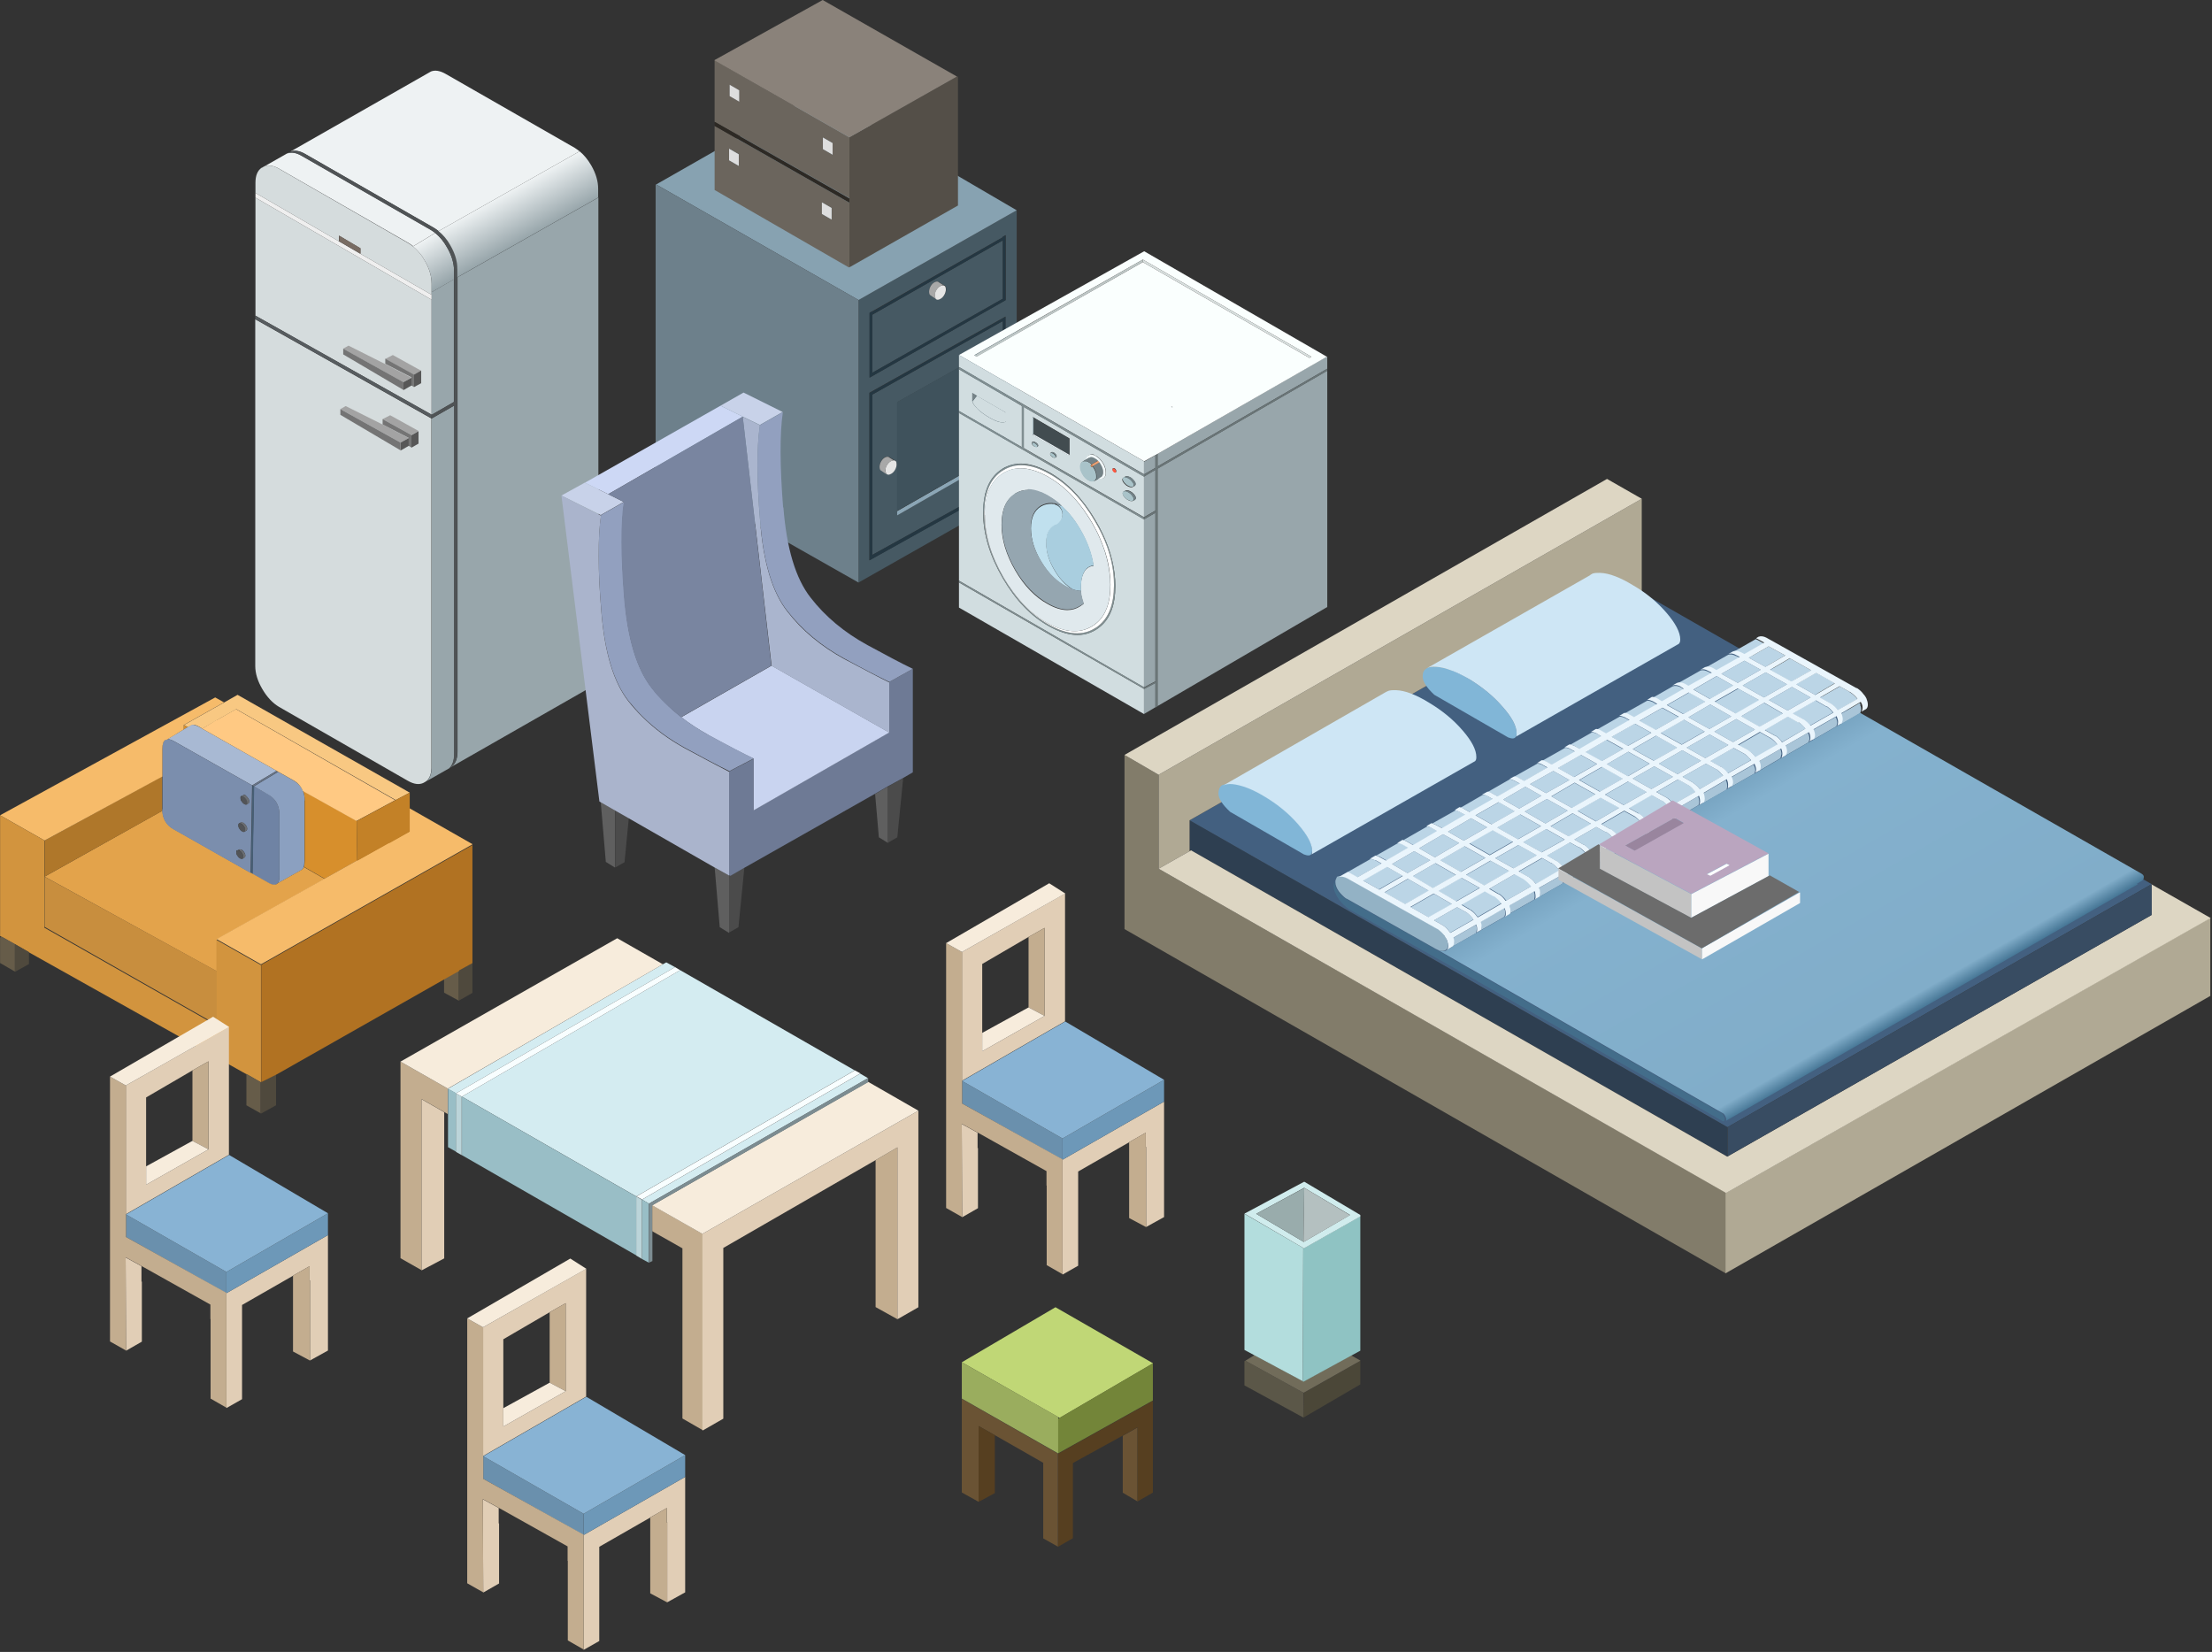 <svg width="620" height="463" viewBox="0 0 620 463" fill="none" xmlns="http://www.w3.org/2000/svg">
<rect x="0" y="0" width="620" height="463" fill="#333333" stroke="none"/>
<g clip-path="url(#clip0_384_4009)">
<path d="M114.339 218.851C116.055 219.824 117.486 219.995 118.687 219.423L119.374 219.023C120.346 218.279 120.861 217.077 120.919 215.361C120.919 215.189 120.919 215.075 120.919 214.96V117.298L71.544 89.492V186.64C71.544 188.757 72.23 190.931 73.546 193.162C74.862 195.394 76.407 197.053 78.238 198.14L114.339 218.851ZM78.238 47.326C78.238 47.326 78.066 47.212 77.952 47.154C76.35 46.296 74.919 46.182 73.718 46.811L73.489 46.983C73.489 46.983 73.489 46.983 73.374 46.983C72.173 47.784 71.601 49.214 71.601 51.217V88.462L120.976 116.211V84L71.601 55.393V54.077L95.001 67.637V66.035L101.008 69.582V71.127L120.976 82.627V79.537C120.976 77.42 120.346 75.246 119.031 73.015C118.802 72.614 118.573 72.214 118.344 71.871C117.543 70.784 116.685 69.811 115.769 69.067C115.312 68.724 114.854 68.381 114.339 68.094L78.238 47.326Z" fill="#D5DCDD"/>
<path d="M127.27 113.693L120.976 117.298V214.96C120.976 214.96 120.976 215.246 120.976 215.361C120.919 217.077 120.404 218.279 119.432 219.022L125.954 215.304C126.869 214.445 127.327 213.129 127.327 211.299V113.693M120.976 82.626V116.268L127.213 112.663V78.278L120.976 81.883V82.626ZM167.662 55.393L128.242 77.706V210.669C128.242 212.786 127.613 214.217 126.297 215.017C126.24 215.075 126.126 215.132 126.068 215.189L166.117 192.304C167.147 191.503 167.719 190.13 167.719 188.242V55.393H167.662Z" fill="#98A6AB"/>
<path d="M120.976 117.24V116.211L71.544 88.462V89.435L120.976 117.24Z" fill="#575C5F"/>
<path d="M120.976 82.626L101.008 71.127L95.001 67.637L71.601 54.077V55.393L120.976 84V82.626Z" fill="#EFEFEF"/>
<path d="M95.059 66.035V67.637L101.066 71.127V69.582L95.059 66.035Z" fill="#786C63"/>
<path d="M122.005 65.291C121.547 64.948 121.147 64.662 120.689 64.376L84.587 43.664C83.043 42.749 81.67 42.52 80.525 42.978L73.774 46.811C74.976 46.182 76.349 46.296 78.008 47.154C78.065 47.154 78.18 47.269 78.294 47.326L114.395 68.037C114.91 68.323 115.368 68.667 115.826 69.01L122.062 65.234M124.923 20.722C123.321 19.807 121.948 19.578 120.803 20.035L81.441 42.463C82.585 42.062 83.958 42.291 85.503 43.15L121.604 63.861C122.062 64.147 122.52 64.433 122.92 64.776L162.454 42.406C161.997 42.062 161.539 41.719 161.081 41.433L124.923 20.722Z" fill="#EEF2F3"/>
<path d="M127.269 78.278V75.933C127.269 73.816 126.64 71.642 125.324 69.353C124.351 67.637 123.264 66.321 122.005 65.291L115.769 69.067C116.684 69.811 117.543 70.784 118.344 71.871C118.572 72.214 118.801 72.614 119.03 73.015C120.346 75.246 120.975 77.42 120.975 79.537V81.883L127.269 78.278Z" fill="url(#paint0_linear_384_4009)"/>
<path d="M128.242 75.36C128.242 73.243 127.613 71.069 126.297 68.781C125.324 67.122 124.237 65.749 122.978 64.776C122.521 64.433 122.12 64.147 121.663 63.861L85.561 43.149C84.016 42.234 82.643 42.005 81.499 42.463L80.526 43.035C81.671 42.577 83.044 42.806 84.588 43.721L120.69 64.433C121.148 64.719 121.605 65.005 122.006 65.348C123.265 66.378 124.409 67.694 125.324 69.41C126.64 71.641 127.269 73.873 127.269 75.99V112.663L120.976 116.268V117.298L127.269 113.693V211.299C127.269 213.129 126.812 214.445 125.896 215.303H126.011C126.011 215.303 126.182 215.132 126.24 215.075C127.555 214.331 128.185 212.843 128.185 210.726V75.36H128.242Z" fill="#4F5355"/>
<path d="M167.661 55.393V52.933C167.661 50.816 167.032 48.642 165.716 46.353C164.743 44.694 163.656 43.378 162.455 42.406L122.921 64.776C124.179 65.806 125.324 67.122 126.239 68.781C127.555 71.07 128.184 73.244 128.184 75.361V77.706L167.604 55.393H167.661Z" fill="url(#paint1_linear_384_4009)"/>
<path d="M114.567 122.79L107.187 118.957L96.888 113.807L95.401 114.666L112.279 124.049L114.567 122.79ZM109.361 116.382L107.244 117.469L115.311 121.932L117.313 120.787L109.361 116.382ZM116.055 105.054L118.057 103.91L110.105 99.504L107.988 100.591L116.055 105.054ZM97.689 96.872L96.145 97.731L113.022 107.113L115.311 105.855L107.931 102.021L97.689 96.872Z" fill="#A3A3A3"/>
<path d="M115.311 121.989V125.479L117.313 124.334V120.844L115.311 121.989ZM112.278 124.048V126.28L114.567 124.964V122.79L112.278 124.048ZM113.079 107.113V109.345L115.368 108.029V105.855L113.079 107.113ZM118.057 103.852L116.054 104.996V108.486L118.057 107.399V103.909V103.852Z" fill="#575757"/>
<path d="M112.278 126.28V124.048L95.401 114.666V116.267L112.278 126.223M107.244 117.526V118.957L114.567 122.733V124.964L115.311 125.422V121.932L107.244 117.469M113.079 109.345V107.113L96.202 97.731V99.332L113.079 109.288M115.311 105.798V108.029L116.055 108.487V104.997L107.988 100.534V101.964L115.311 105.74V105.798Z" fill="#747474"/>
</g>
<g clip-path="url(#clip1_384_4009)">
<path d="M78.323 228.354C78.323 225.73 77.229 223.834 75.115 222.595L71.179 220.408L70.741 244.975L75.115 247.454C76.427 248.183 77.302 248.183 77.813 247.6C78.177 247.163 78.323 246.433 78.323 245.34V228.427V228.354Z" fill="#6F83A4"/>
<path d="M51.496 204.442L52.59 203.786L51.496 203.203V204.442ZM84.958 221.72C85.249 222.521 85.395 223.323 85.395 224.271V241.257C85.395 241.986 85.322 242.496 85.177 242.934L91.009 246.287L100.121 241.184L99.975 230.03L84.958 221.647V221.72Z" fill="#D78F2C"/>
<path d="M71.178 220.335L70.741 220.116L70.303 244.684L70.814 244.975L71.251 220.407L71.178 220.335Z" fill="#475F75"/>
<path d="M70.668 220.116L77.521 216.034L56.671 204.224L55.796 203.713C54.921 203.276 54.265 203.057 53.755 203.13C53.463 203.13 53.245 203.276 53.099 203.495L52.588 203.786L51.495 204.442L46.683 207.286C47.121 207.067 47.777 207.213 48.725 207.723L70.668 220.116Z" fill="#A8B9D3"/>
<path d="M71.179 220.335L77.958 216.252L77.594 216.033L70.741 220.116L71.179 220.335Z" fill="#69768A"/>
<path d="M85.395 224.344C85.395 223.397 85.249 222.522 84.958 221.793C84.447 220.481 83.499 219.46 82.114 218.658L77.959 216.325L71.179 220.408L75.116 222.668C77.303 223.907 78.323 225.802 78.323 228.427V245.34C78.323 246.433 78.178 247.235 77.813 247.6L84.447 243.882C84.447 243.882 84.447 243.882 84.52 243.882C84.739 243.736 84.958 243.444 85.103 243.08C85.249 242.643 85.322 242.059 85.322 241.403V224.417L85.395 224.344Z" fill="#8BA0C0"/>
<path d="M45.445 227.26L12.493 245.704L60.754 272.241V263.274L91.008 246.361L85.176 243.007C85.176 243.007 84.811 243.663 84.593 243.809C84.593 243.809 84.593 243.809 84.52 243.809L77.886 247.527C77.375 248.11 76.428 248.11 75.188 247.381L70.814 244.903L70.304 244.611L48.798 232.436C46.757 231.343 45.663 229.593 45.517 227.188L45.445 227.26Z" fill="#E3A34B"/>
<path d="M45.445 226.823V227.26C45.59 229.666 46.684 231.416 48.725 232.509L70.231 244.684L70.668 220.116L48.725 207.723C47.777 207.212 47.121 207.066 46.684 207.285H46.392C45.809 207.577 45.517 208.452 45.517 209.764V226.75M68.919 223.032C68.919 223.032 69.429 223.469 69.575 223.761C69.794 224.052 69.867 224.344 69.867 224.636C69.867 224.927 69.794 225.073 69.648 225.146L69.138 225.438H69.065C68.846 225.511 68.627 225.438 68.409 225.292C68.117 225.146 67.898 224.854 67.68 224.563C67.461 224.271 67.388 223.98 67.388 223.688C67.388 223.396 67.388 223.178 67.607 223.105H67.752L68.263 222.813C68.481 222.74 68.7 222.813 68.992 222.959M67.607 230.541C67.607 230.541 68.044 230.541 68.336 230.687C68.627 230.905 68.846 231.124 68.992 231.416C69.21 231.707 69.283 231.999 69.283 232.29C69.283 232.582 69.21 232.728 69.065 232.801L68.554 233.092H68.481C68.481 233.092 68.044 233.092 67.825 232.946C67.534 232.801 67.315 232.582 67.096 232.217C66.878 231.926 66.805 231.634 66.805 231.343C66.805 231.051 66.805 230.832 67.023 230.759L67.607 230.468M66.513 238.341L67.096 238.05C67.096 238.05 67.534 238.05 67.825 238.195C68.117 238.414 68.336 238.633 68.481 238.924C68.7 239.216 68.773 239.508 68.773 239.799C68.773 240.091 68.7 240.237 68.554 240.309L68.044 240.601C68.044 240.601 67.971 240.601 67.898 240.601C67.752 240.674 67.534 240.601 67.242 240.455C66.951 240.309 66.732 240.018 66.513 239.726C66.294 239.435 66.222 239.143 66.222 238.851C66.222 238.56 66.294 238.341 66.44 238.268L66.513 238.341Z" fill="#7B8EAD"/>
<path d="M66.806 238.341C66.806 238.341 66.587 238.341 66.514 238.341H66.441C66.441 238.341 66.222 238.706 66.222 238.998C66.222 239.289 66.295 239.581 66.514 239.872C66.733 240.237 66.951 240.456 67.243 240.601C67.535 240.82 67.68 240.82 67.899 240.747H68.045C68.045 240.747 68.118 240.601 68.191 240.528C68.191 240.456 68.191 240.31 68.191 240.164C68.191 239.872 68.118 239.581 67.899 239.289C67.753 238.998 67.535 238.706 67.243 238.56C67.097 238.487 66.951 238.414 66.879 238.414M67.097 230.76H67.024C67.024 230.76 66.806 231.124 66.806 231.416C66.806 231.707 66.879 231.999 67.097 232.291C67.316 232.655 67.535 232.874 67.826 233.02C68.118 233.238 68.337 233.238 68.482 233.165H68.555C68.555 233.165 68.628 233.02 68.701 232.947C68.701 232.874 68.701 232.728 68.701 232.582C68.701 232.291 68.628 231.999 68.409 231.707C68.191 231.416 67.972 231.124 67.68 230.978C67.535 230.906 67.462 230.833 67.316 230.833C67.243 230.833 67.097 230.833 67.024 230.833M67.972 223.178C67.972 223.178 67.826 223.178 67.753 223.178H67.68C67.535 223.251 67.462 223.47 67.462 223.761C67.462 224.053 67.535 224.344 67.753 224.636C67.972 225.001 68.191 225.219 68.482 225.365C68.774 225.584 68.993 225.584 69.138 225.511H69.211C69.211 225.511 69.284 225.365 69.357 225.292C69.357 225.219 69.357 225.073 69.357 224.928C69.357 224.636 69.284 224.344 69.066 224.053C68.847 223.761 68.628 223.47 68.337 223.324C68.191 223.251 68.045 223.178 67.972 223.178Z" fill="#525457"/>
<path d="M66.587 238.341C66.587 238.341 66.733 238.341 66.879 238.341C67.025 238.341 67.171 238.341 67.243 238.487C67.535 238.633 67.754 238.852 67.9 239.216C68.118 239.508 68.191 239.799 68.191 240.091C68.191 240.237 68.191 240.31 68.191 240.455C68.191 240.528 68.118 240.601 68.045 240.674L68.556 240.382C68.556 240.382 68.774 240.164 68.774 239.872C68.774 239.581 68.701 239.289 68.483 238.997C68.264 238.706 68.045 238.487 67.827 238.268C67.535 238.05 67.316 238.05 67.098 238.123L66.514 238.414M68.337 230.614C68.337 230.614 67.827 230.395 67.608 230.468L67.025 230.759C67.025 230.759 67.243 230.759 67.316 230.759C67.389 230.759 67.535 230.759 67.681 230.905C67.972 231.051 68.191 231.27 68.41 231.634C68.629 231.926 68.701 232.218 68.701 232.509C68.701 232.655 68.701 232.728 68.701 232.874C68.701 232.874 68.629 233.019 68.556 233.092L69.066 232.801C69.066 232.801 69.285 232.582 69.285 232.29C69.285 231.999 69.212 231.707 68.993 231.416C68.774 231.124 68.556 230.832 68.337 230.687M69.576 223.761C69.576 223.761 69.139 223.251 68.92 223.032C68.629 222.813 68.41 222.813 68.191 222.886L67.681 223.178C67.681 223.178 67.827 223.178 67.9 223.178C68.045 223.178 68.191 223.178 68.264 223.324C68.556 223.469 68.774 223.688 68.993 224.053C69.212 224.344 69.285 224.636 69.285 224.927C69.285 225.073 69.285 225.146 69.285 225.292C69.285 225.365 69.212 225.438 69.139 225.511L69.649 225.219C69.649 225.219 69.868 225 69.868 224.709C69.868 224.417 69.795 224.125 69.576 223.834V223.761Z" fill="#6B6E72"/>
<path d="M45.445 227.26V217.564L12.493 235.571V245.704L45.517 227.26H45.445Z" fill="#AF772A"/>
<path d="M62.795 196.86L60.317 195.475L0.027 228.499L12.493 235.571L45.518 217.637V209.836C45.518 208.524 45.809 207.649 46.393 207.358H46.684L51.496 204.442V203.202L62.795 196.86ZM132.416 236.81V236.591L114.774 226.531V233.019L109.088 236.154H108.942L100.048 241.184L90.935 246.287L60.681 263.2L73.147 270.272L132.416 236.664V236.81Z" fill="#F6BB6A"/>
<path d="M66.149 198.756L60.754 201.818H60.609L56.672 204.223L77.522 216.033L77.886 216.252L82.041 218.585C83.427 219.314 84.374 220.407 84.885 221.72L99.902 230.103L110.765 224.271L66.149 198.756Z" fill="#FFC983"/>
<path d="M110.838 224.271L114.847 222.157L66.587 194.746L62.869 196.86L51.569 203.203L52.663 203.786L53.173 203.494C53.173 203.494 53.61 203.203 53.829 203.13C54.339 203.057 54.995 203.203 55.87 203.713L56.745 204.223L60.682 201.891H60.828V201.818L66.222 198.756L110.984 224.271H110.838Z" fill="#F8C882"/>
<path d="M12.493 245.704V259.774L60.754 287.185V272.167L12.493 245.704Z" fill="#C88E3E"/>
<path d="M12.493 235.571L0.027 228.5V262.326L0.538 262.617L4.183 264.659L8.119 266.919L69.138 301.109L73.147 303.369V270.491L60.681 263.419V287.404L12.421 259.993V235.717L12.493 235.571Z" fill="#D2943E"/>
<path d="M114.847 226.604V222.157L110.837 224.271L99.975 230.103L100.121 241.257L109.015 236.3H109.16L114.847 233.092V226.604Z" fill="#C38127"/>
<path d="M73.075 303.296L69.065 300.963V309.785L73.075 312.044V303.223M4.183 264.586L0.538 262.544L0.027 262.763V269.907L4.183 272.313V264.513M124.47 274.354V278.218L128.625 280.478V272.022L124.47 274.354Z" fill="#665C49"/>
<path d="M77.449 301.037L73.075 303.297V303.442V312.118H73.148L77.376 309.785V301.037M8.12 270.126V266.846L4.183 264.586V272.386L8.12 270.199M132.417 269.908L128.553 272.022V280.478L132.417 278.291V269.908Z" fill="#4F493D"/>
<path d="M128.625 272.022L132.489 269.908V236.81L73.221 270.418V303.297L77.594 301.109L124.616 274.428L128.771 272.095L128.625 272.022Z" fill="#B17222"/>
</g>
<g clip-path="url(#clip2_384_4009)">
<path d="M284.968 58.938L240.638 84.088V163.271L284.968 138.121V58.938ZM243.698 87.671L244.518 87.223L281.087 66.476V66.326L281.908 65.879V84.088L243.772 105.806V87.596M281.834 135.733L243.698 157.002V110.06L281.834 88.716V135.733ZM281.087 135.285V89.984L244.518 110.582V155.51L281.087 135.285ZM274.744 99.686V131.105L251.459 144.464V112.746L273.773 100.209L274.744 99.686ZM246.533 130.807C246.533 130.285 246.683 129.762 246.981 129.24C247.28 128.717 247.653 128.344 248.101 128.12C248.474 127.896 248.847 127.896 249.146 128.046C249.146 128.046 249.146 128.046 249.22 128.046L250.638 128.941L251.086 129.165C251.086 129.165 251.31 129.688 251.31 130.061C251.31 130.583 251.161 131.105 250.862 131.628C250.563 132.15 250.19 132.523 249.743 132.747C249.369 132.971 248.996 132.971 248.698 132.897C248.698 132.897 248.623 132.897 248.548 132.822L247.205 131.926C247.205 131.926 247.056 131.926 246.981 131.777C246.683 131.553 246.533 131.255 246.533 130.732M281.087 83.715V67.371L244.518 88.193V104.463L281.087 83.715ZM260.415 81.775C260.415 81.252 260.564 80.73 260.862 80.208C261.161 79.685 261.534 79.312 261.982 79.088C262.355 78.864 262.728 78.864 263.027 79.014C263.027 79.014 263.027 79.014 263.101 79.014L264.519 79.909L264.967 80.133C264.967 80.133 265.191 80.656 265.191 81.029C265.191 81.551 265.042 82.073 264.743 82.596C264.445 83.118 264.072 83.491 263.624 83.715C263.251 83.939 262.877 83.939 262.579 83.865C262.579 83.865 262.504 83.865 262.43 83.79L261.086 82.894C261.086 82.894 260.937 82.894 260.862 82.745C260.564 82.521 260.415 82.223 260.415 81.7V81.775Z" fill="#465963"/>
<path d="M243.697 157.077L281.833 135.807V88.79L243.697 110.134V157.077ZM281.086 135.285L244.518 155.509V110.582L281.086 89.984V135.285ZM244.518 87.223L243.697 87.671V105.88L281.833 84.163V65.953L281.012 66.401V66.55L244.443 87.372M281.086 67.371V83.715L244.518 104.462V88.193L281.086 67.371Z" fill="#243742"/>
<path d="M250.637 129.015C250.637 129.015 250.114 129.015 249.816 129.165C249.816 129.165 249.741 129.165 249.666 129.239C249.293 129.463 248.92 129.836 248.622 130.284C248.323 130.732 248.174 131.254 248.174 131.777C248.174 132.299 248.323 132.672 248.547 132.896C248.547 132.896 248.547 132.896 248.696 132.971C248.995 133.12 249.293 133.045 249.741 132.821C250.189 132.598 250.562 132.224 250.861 131.702C251.159 131.18 251.308 130.657 251.308 130.135C251.308 129.762 251.234 129.463 251.084 129.239L250.637 129.015ZM263.622 80.132C263.622 80.132 263.548 80.132 263.473 80.207C263.1 80.431 262.727 80.804 262.428 81.252C262.13 81.7 261.98 82.222 261.98 82.745C261.98 83.267 262.13 83.64 262.354 83.864C262.354 83.864 262.354 83.864 262.503 83.939C262.801 84.088 263.1 84.013 263.548 83.789C263.995 83.566 264.369 83.192 264.667 82.67C264.966 82.148 265.115 81.625 265.115 81.103C265.115 80.73 265.04 80.431 264.891 80.207L264.443 79.983C264.443 79.983 263.921 79.983 263.622 80.132Z" fill="#E5E5E5"/>
<path d="M246.98 129.314C246.681 129.836 246.532 130.359 246.532 130.881C246.532 131.404 246.681 131.777 246.98 131.926C247.055 131.926 247.129 132.001 247.204 132.075L248.547 132.971C248.547 132.971 248.174 132.448 248.174 131.926C248.174 131.404 248.323 130.881 248.622 130.359C248.92 129.911 249.219 129.538 249.667 129.314C249.667 129.314 249.667 129.314 249.816 129.239C250.114 129.09 250.413 129.015 250.637 129.09L249.219 128.194C249.219 128.194 249.219 128.12 249.144 128.12C248.846 127.971 248.547 127.971 248.099 128.194C247.652 128.418 247.279 128.792 246.98 129.314ZM263.548 80.207C263.548 80.207 263.548 80.207 263.697 80.133C263.996 79.983 264.294 79.909 264.518 79.983L263.1 79.088C263.1 79.088 263.1 79.013 263.025 79.013C262.727 78.864 262.428 78.864 261.981 79.088C261.533 79.312 261.16 79.685 260.861 80.207C260.563 80.73 260.413 81.252 260.413 81.775C260.413 82.297 260.563 82.67 260.861 82.819C260.936 82.819 261.01 82.894 261.085 82.969L262.428 83.864C262.428 83.864 262.055 83.342 262.055 82.819C262.055 82.297 262.205 81.775 262.503 81.252C262.802 80.804 263.1 80.431 263.548 80.207Z" fill="#A8A8A8"/>
<path d="M274.743 131.031L273.773 130.508L251.459 143.27V144.464L274.743 131.105V131.031Z" fill="#8BA6B6"/>
<path d="M273.773 130.508V100.134L251.459 112.672V143.195L273.773 130.434V130.508Z" fill="#3F525C"/>
<path d="M274.743 131.03V99.611L273.773 100.133V130.508L274.743 131.03Z" fill="#6B7E89"/>
<path d="M284.967 58.938L228.771 26.101L183.918 51.699L240.637 84.088L284.967 58.938Z" fill="#87A2B1"/>
<path d="M183.918 51.699H183.769V131.03L240.637 163.271V84.088L183.918 51.699Z" fill="#6D808B"/>
</g>
<g clip-path="url(#clip3_384_4009)">
<path d="M204.36 261.438V245.398L200.312 243.149L201.736 259.864L204.285 261.438M248.884 220.438L245.286 222.536L246.335 234.679L248.884 236.253V220.512M172.428 227.109L168.381 224.785L169.805 241.575L172.354 243.149V227.109H172.428Z" fill="#5F5F5F"/>
<path d="M204.735 245.473H204.66L204.36 245.323V261.363L206.983 259.864L208.632 243.224L204.735 245.398M253.156 218.114L248.884 220.437V236.178L251.507 234.679L253.156 218.039M172.429 243.149L175.052 241.65L176.251 229.282L172.429 227.109V243.149Z" fill="#4B4B4B"/>
<path d="M211.256 212.642L204.51 216.165H204.36V245.323L204.66 245.473H204.735L208.632 243.224L245.286 222.462L248.884 220.363L253.156 218.039L255.855 216.465V187.457L249.259 191.13V205.222L211.256 227.034V212.567V212.642Z" fill="#6E7A95"/>
<path d="M198.588 206.046C203.91 208.969 208.108 211.143 211.256 212.642V227.109L249.258 205.297L216.278 186.558L190.943 201.024C193.266 202.823 195.815 204.472 198.513 205.971L198.588 206.046Z" fill="#C9D4F0"/>
<path d="M212.98 119.172L208.183 116.848L216.278 186.632L249.259 205.371V191.28C246.186 189.78 241.988 187.532 236.591 184.683C230.145 181.16 224.823 176.738 220.701 171.416C216.503 166.094 213.954 157.699 213.055 146.081C212.081 134.463 212.081 125.543 212.98 119.322V119.172Z" fill="#AAB5CE"/>
<path d="M219.426 115.499L208.408 110.027L201.962 113.7L208.183 116.773L212.98 119.097L219.426 115.424M174.828 140.684L170.48 138.51L163.959 135.287H163.884L157.363 138.885L168.381 144.357L174.828 140.684Z" fill="#C8D2E9"/>
<path d="M219.501 142.258C218.601 130.64 218.526 121.72 219.426 115.499L212.979 119.172C212.08 125.393 212.08 134.388 213.054 145.931C213.954 157.549 216.502 165.944 220.7 171.266C224.897 176.588 230.144 181.01 236.591 184.533C241.912 187.457 246.185 189.63 249.258 191.13L255.854 187.457C252.706 185.958 248.509 183.709 243.112 180.786C236.666 177.263 231.344 172.84 227.221 167.518C223.024 162.197 220.475 153.726 219.576 142.183M174.902 140.684L168.456 144.357C167.556 150.578 167.556 159.498 168.531 171.041C169.43 182.66 171.978 191.13 176.176 196.451C177.375 197.876 178.575 199.3 179.924 200.649C183.372 204.097 187.419 207.095 192.067 209.644C197.164 212.417 201.286 214.591 204.36 216.09H204.509L211.255 212.567C208.107 211.068 203.91 208.819 198.588 205.971C195.889 204.472 193.341 202.823 191.017 201.024C189.368 199.75 187.869 198.4 186.445 196.976C185.096 195.627 183.822 194.278 182.697 192.779C178.5 187.457 175.951 178.987 175.052 167.443C174.152 155.825 174.077 146.905 174.977 140.684H174.902Z" fill="#92A0BF"/>
<path d="M163.958 135.288L170.479 138.511L208.182 116.773L201.96 113.7L163.958 135.288Z" fill="#CDD8F5"/>
<path d="M170.48 138.511L174.827 140.685C173.928 146.906 174.003 155.826 174.902 167.444C175.877 179.062 178.425 187.457 182.548 192.779C183.672 194.278 184.946 195.702 186.295 196.977C187.72 198.401 189.294 199.75 190.868 201.024L216.203 186.558L208.183 116.774L170.48 138.511Z" fill="#7985A0"/>
<path d="M157.363 138.885L168.006 224.635L168.381 224.86L172.429 227.183L176.251 229.357L200.312 243.149L204.36 245.398V216.315C201.287 214.741 197.239 212.567 192.067 209.794C187.42 207.245 183.372 204.247 179.924 200.799C178.575 199.45 177.301 198.025 176.177 196.601C171.979 191.279 169.43 182.809 168.531 171.191C167.557 159.573 167.557 150.728 168.456 144.507L157.363 138.885Z" fill="#AAB4CC"/>
</g>
<g clip-path="url(#clip4_384_4009)">
<path d="M237.861 74.988L238.075 74.845V56.812L200.297 35.285V53.248L237.861 74.916M233.085 58.308V61.516L230.377 59.948V56.74L233.085 58.308ZM207.068 43.268V46.476L204.36 44.908V41.7L207.068 43.268ZM238.075 55.529V38.493L200.297 16.895V34.145L238.075 55.529ZM204.502 26.945V23.738L207.211 25.306V28.514L204.502 26.945ZM233.37 40.132V43.34L230.662 41.772V38.564L233.37 40.132Z" fill="#6B655D"/>
<path d="M207.068 46.476V43.269L204.359 41.7V44.908L207.068 46.476ZM233.085 61.516V58.308L230.376 56.74V59.948L233.085 61.516ZM233.37 43.34V40.132L230.661 38.564V41.772L233.37 43.34ZM204.502 23.738V26.945L207.21 28.514V25.306L204.502 23.738Z" fill="#DEDEDE"/>
<path d="M238.075 56.812V55.6L200.297 34.145V35.285L238.075 56.812Z" fill="#2D2924"/>
<path d="M268.44 21.457H268.226L238.075 38.422V74.846H238.218L268.511 57.596V21.457H268.44Z" fill="#544F48"/>
<path d="M200.297 16.824V16.966L238.075 38.493L268.226 21.457L230.59 0.002L200.297 16.824Z" fill="#8A827A"/>
</g>
<g clip-path="url(#clip5_384_4009)">
<path d="M365.342 397.316L381.282 388.022V381.43L365.396 390.399V390.291L365.342 397.316Z" fill="#4B4738"/>
<path d="M349.077 381.376L348.807 381.484V388.292L365.341 397.316V390.291L365.125 390.237L349.077 381.376Z" fill="#5B5748"/>
<path d="M381.281 381.43V381.321L378.688 379.863L365.341 387.157L365.179 387.049H365.125L351.617 379.809L349.077 381.376L365.125 390.237H365.341V390.399L381.227 381.43H381.281Z" fill="#716C5A"/>
<path d="M365.395 349.927L365.287 350.035L365.125 387.157H365.179L365.341 387.265L378.688 379.971L381.282 378.566V340.904L365.395 349.873V349.927Z" fill="#8FC3C3"/>
<path d="M365.287 349.981V349.765L348.807 340.201V378.349L351.616 379.862L365.125 387.103L365.287 349.981Z" fill="#B3DDDD"/>
<path d="M365.611 331.231H365.503L348.807 340.147L365.287 349.765L365.395 349.927L381.281 340.958V340.525L365.611 331.231ZM365.395 348.144H365.341V348.036L352.103 340.201L365.557 332.906L378.418 340.525L365.395 348.09V348.144Z" fill="#D0ECED"/>
<path d="M365.342 348.036L365.558 332.961L352.104 340.201L365.342 348.036Z" fill="#99ACAC"/>
<path d="M365.342 348.036V348.144L378.418 340.58L365.558 332.907L365.342 347.982V348.036Z" fill="#B4C0C0"/>
</g>
<g clip-path="url(#clip6_384_4009)">
<path d="M372.019 170.124V103.888L324.445 131.337V197.899L372.019 170.124ZM323.848 191.389L320.647 193.071V200.123L323.848 198.224V191.389ZM323.848 143.706L320.647 145.55V192.637L323.848 190.955V143.706ZM323.848 131.663L320.647 133.562V144.953L323.848 143.109V131.663ZM320.647 132.965L323.848 131.12V127.594L320.701 129.385H320.647V132.965ZM372.019 103.346V99.928H371.911L324.445 127.215V130.741L372.019 103.346Z" fill="#98A6AB"/>
<path d="M323.848 127.594L324.444 127.215L371.91 99.983L320.701 70.418L268.787 99.494L320.647 129.276H320.701L323.848 127.54M273.723 99.928L273.072 99.549L320.322 72.751L367.571 99.983L367.028 100.308L320.322 73.456L273.723 99.928ZM328.621 114.087V114.195L328.242 113.978H328.621V114.087Z" fill="#FAFFFE"/>
<path d="M328.621 114.141V113.979H328.241L328.621 114.195V114.141Z" fill="#E4EFF2"/>
<path d="M320.322 72.751V73.456L367.028 100.308L367.571 99.983L320.322 72.751Z" fill="#D8DFDE"/>
<path d="M320.322 73.456V72.751L273.127 99.603L273.778 99.983L320.322 73.456Z" fill="#BDC6C5"/>
<path d="M372.019 103.888V103.346L324.445 130.741V127.215L323.848 127.594V131.12L320.647 132.965V133.616L323.848 131.717V143.163L320.647 145.008V145.604L323.848 143.76V191.009L320.647 192.691V193.179L323.848 191.497V198.332L324.445 197.953V131.392L372.019 103.943V103.888Z" fill="#6A7577"/>
<path d="M268.787 115.714V162.746L320.647 192.636V145.55L268.787 115.714ZM281.046 161.987C277.412 155.749 275.567 149.619 275.567 143.651C275.567 137.684 277.358 133.616 280.938 131.392C284.573 129.167 288.912 129.493 294.011 132.314C299.111 135.135 303.45 139.691 307.085 145.876C310.069 150.921 311.805 155.911 312.401 160.793C312.51 161.933 312.618 163.018 312.618 164.157C312.618 169.582 311.154 173.487 308.116 175.82C307.844 176.037 307.519 176.254 307.194 176.471C303.613 178.695 299.219 178.424 294.12 175.549C289.021 172.728 284.681 168.225 281.046 161.987ZM268.787 163.235V170.287L320.647 200.123V193.07L268.787 163.235ZM286.959 114.033V125.587L320.647 144.953V133.562L286.959 114.033ZM289.455 116.853L289.726 117.016L299.762 122.875V127.757L289.455 121.898V116.799M289.672 123.797C289.672 123.797 289.997 123.797 290.214 123.96C290.431 124.068 290.594 124.231 290.757 124.394C290.919 124.556 290.974 124.719 290.974 124.882C290.974 124.99 290.974 125.045 290.865 125.099L290.648 125.262C290.648 125.262 290.594 125.262 290.54 125.262C290.377 125.262 290.16 125.262 289.943 125.153C289.726 125.045 289.563 124.882 289.4 124.719C289.238 124.502 289.183 124.34 289.183 124.177C289.183 124.123 289.183 124.068 289.183 124.014C289.183 124.014 289.238 123.96 289.292 123.906L289.509 123.743C289.509 123.743 289.509 123.743 289.617 123.743M306.651 127.54C306.651 127.54 306.977 127.649 307.194 127.757C307.953 128.191 308.604 128.842 309.146 129.71C309.689 130.578 309.96 131.446 309.96 132.314C309.96 132.477 309.96 132.639 309.96 132.802C309.906 133.345 309.689 133.724 309.309 133.995C309.309 133.995 309.255 133.995 309.201 133.995C308.821 134.212 308.387 134.267 307.899 134.158L306.922 134.755H306.868C306.434 135.026 305.837 134.972 305.186 134.592C304.535 134.267 303.993 133.724 303.559 132.965C303.125 132.205 302.854 131.5 302.854 130.795C302.854 130.144 303.016 129.71 303.396 129.439L303.613 129.276L304.535 128.734C304.644 128.245 304.807 127.92 305.132 127.649L305.403 127.486C305.783 127.323 306.271 127.269 306.76 127.486M294.391 126.998C294.391 126.998 294.391 126.943 294.445 126.943L294.662 126.781C294.662 126.781 294.717 126.781 294.771 126.781C294.934 126.781 295.151 126.781 295.368 126.889C295.585 126.998 295.747 127.16 295.91 127.377C296.073 127.54 296.127 127.703 296.127 127.866C296.127 127.974 296.127 128.083 296.019 128.137L295.802 128.245C295.802 128.245 295.693 128.3 295.639 128.3C295.476 128.3 295.313 128.3 295.096 128.191C294.879 128.083 294.717 127.92 294.554 127.757C294.391 127.54 294.337 127.377 294.337 127.269C294.337 127.16 294.337 127.106 294.391 127.052M312.238 131.229C312.238 131.229 312.238 131.229 312.347 131.229C312.51 131.283 312.618 131.392 312.727 131.554C312.835 131.717 312.889 131.88 312.889 132.043V132.151C312.889 132.205 312.889 132.26 312.781 132.314C312.781 132.314 312.564 132.314 312.401 132.314C312.293 132.26 312.13 132.151 312.021 131.988C311.913 131.826 311.859 131.663 311.859 131.5C311.859 131.392 311.859 131.283 311.967 131.229H312.021C312.021 131.229 312.13 131.175 312.184 131.229H312.238ZM314.734 133.995C314.734 133.995 314.842 133.887 314.951 133.887L315.276 133.616H315.331C315.331 133.616 315.493 133.562 315.548 133.507C315.873 133.453 316.253 133.507 316.687 133.724C317.121 133.941 317.446 134.267 317.772 134.646C318.097 135.026 318.26 135.352 318.26 135.677C318.26 135.84 318.206 136.003 318.043 136.111C318.043 136.111 317.989 136.165 317.934 136.22L317.5 136.491C317.5 136.491 317.338 136.545 317.229 136.599C316.958 136.599 316.578 136.545 316.144 136.328C315.71 136.111 315.385 135.84 315.059 135.46C314.734 135.08 314.571 134.755 314.571 134.429C314.571 134.321 314.571 134.212 314.68 134.104M314.788 137.901C314.788 137.901 314.897 137.793 315.005 137.793L315.385 137.522H315.439C315.439 137.522 315.602 137.413 315.656 137.413C315.982 137.413 316.361 137.413 316.795 137.684C317.229 137.901 317.555 138.173 317.88 138.552C318.206 138.932 318.368 139.257 318.368 139.583C318.368 139.746 318.314 139.908 318.151 139.963C318.151 139.963 318.097 140.071 318.043 140.071L317.609 140.342C317.609 140.342 317.446 140.451 317.338 140.451C317.066 140.451 316.687 140.451 316.253 140.18C315.819 139.963 315.493 139.691 315.168 139.312C314.842 138.932 314.68 138.606 314.68 138.281C314.68 138.172 314.68 138.064 314.788 137.956M286.417 113.761L268.787 103.509V115.172L286.417 125.316V113.761ZM273.886 114.467C273.126 113.707 272.692 113.11 272.53 112.568C272.53 112.514 272.53 112.459 272.53 112.459V110.181L273.777 110.941L281.969 115.66V117.938C281.86 118.318 281.372 118.481 280.558 118.372C279.636 118.264 278.551 117.776 277.249 117.016C275.947 116.257 274.808 115.443 273.886 114.521M268.787 99.494V102.858L320.647 132.911V129.276L268.787 99.494Z" fill="#D1DDE0"/>
<path d="M275.567 143.706C275.567 149.673 277.412 155.803 281.046 162.041C284.681 168.28 289.021 172.836 294.12 175.603C299.273 178.424 303.613 178.749 307.194 176.525C307.519 176.362 307.79 176.146 308.116 175.874C311.154 173.542 312.618 169.69 312.618 164.211C312.618 163.126 312.564 161.987 312.401 160.848C311.859 155.911 310.069 150.975 307.085 145.93C303.45 139.692 299.111 135.189 294.011 132.368C288.912 129.547 284.518 129.222 280.938 131.446C277.358 133.67 275.567 137.739 275.567 143.706ZM281.263 161.824C277.683 155.694 275.893 149.727 275.893 143.869C275.893 138.01 277.629 133.996 281.155 131.826C284.735 129.656 289.021 129.981 294.011 132.748C299.056 135.514 303.342 139.963 306.868 146.038C309.797 151.029 311.479 155.911 312.076 160.685C312.184 161.77 312.238 162.909 312.238 163.994C312.238 169.31 310.774 173.162 307.844 175.44C307.573 175.657 307.302 175.874 306.977 176.037C303.396 178.207 299.111 177.936 294.12 175.169C289.129 172.402 284.844 167.954 281.263 161.824ZM268.787 162.746V163.235L320.647 193.071V192.582L268.787 162.746ZM268.787 102.858V103.509L286.417 113.761V125.316L268.787 115.172V115.769L320.647 145.604V145.008L286.959 125.642V114.087L320.647 133.616V132.965L268.787 102.858Z" fill="#808E91"/>
<path d="M275.893 143.868C275.893 149.727 277.683 155.694 281.264 161.824C284.844 167.954 289.129 172.402 294.12 175.169C299.165 177.936 303.451 178.261 306.977 176.037C307.302 175.874 307.573 175.657 307.845 175.44C310.774 173.162 312.239 169.365 312.239 163.994C312.239 162.909 312.184 161.77 312.076 160.685C311.533 155.857 309.797 150.975 306.868 146.038C303.342 139.963 299.057 135.514 294.012 132.748C288.967 129.927 284.681 129.656 281.155 131.826C277.629 133.996 275.893 138.01 275.893 143.868ZM281.209 161.661C277.792 155.749 276.056 149.998 276.056 144.302C276.056 138.607 277.737 134.755 281.155 132.639C284.627 130.524 288.75 130.849 293.578 133.507C297.212 135.514 300.413 138.39 303.234 142.187C303.613 142.675 303.993 143.163 304.319 143.706C304.915 144.574 305.512 145.442 306.054 146.418C306.868 147.828 307.628 149.239 308.224 150.649C308.821 152.06 309.363 153.416 309.797 154.772C310.394 156.725 310.828 158.678 311.045 160.631C311.154 161.716 311.262 162.746 311.262 163.831C311.262 169.039 309.852 172.728 307.031 174.898C306.76 175.115 306.488 175.277 306.163 175.494C302.745 177.61 298.623 177.339 293.74 174.681C288.912 171.968 284.735 167.683 281.264 161.716L281.209 161.661Z" fill="white"/>
<path d="M276.056 144.357C276.056 149.998 277.792 155.803 281.21 161.716C284.681 167.629 288.804 171.968 293.686 174.681C298.569 177.339 302.691 177.61 306.109 175.495C306.435 175.332 306.706 175.115 306.977 174.898C309.852 172.728 311.263 168.985 311.208 163.831C311.208 162.801 311.154 161.716 310.991 160.631C310.774 158.732 310.34 156.779 309.744 154.772C309.31 153.416 308.767 152.006 308.17 150.649C307.574 149.239 306.814 147.829 306.001 146.418C305.458 145.496 304.861 144.574 304.265 143.706C303.939 143.163 303.559 142.675 303.18 142.187C300.359 138.39 297.158 135.514 293.524 133.507C288.696 130.849 284.519 130.524 281.101 132.639C277.684 134.755 276.002 138.661 276.002 144.302M284.519 138.335C285.604 137.684 286.851 137.305 288.153 137.305C289.292 137.305 290.54 137.576 291.842 138.118C291.842 138.118 291.842 138.118 291.951 138.118C292.493 138.335 293.09 138.661 293.686 138.986C294.771 139.583 295.856 140.342 296.887 141.21C297.158 141.482 297.484 141.753 297.755 142.024C299.654 143.76 301.335 145.93 302.8 148.479C304.807 151.951 306.001 155.315 306.489 158.624C305.729 158.624 305.024 158.949 304.373 159.6C303.451 160.685 302.963 162.258 302.963 164.428V164.862C302.963 165.133 302.963 165.405 302.963 165.73C302.963 165.839 302.963 166.001 302.963 166.11C302.963 166.327 302.963 166.598 303.071 166.869C303.234 167.683 303.451 168.442 303.722 169.256C303.451 169.473 303.125 169.69 302.8 169.907C301.715 170.612 300.522 170.992 299.165 170.992C297.538 170.992 295.694 170.45 293.686 169.31C290.106 167.357 287.068 164.211 284.519 159.817C282.023 155.477 280.721 151.246 280.721 147.069C280.721 142.892 281.969 140.017 284.464 138.498L284.519 138.335Z" fill="#E0E9ED"/>
<path d="M295.53 147.015C293.957 147.883 293.198 149.564 293.198 152.06C293.198 154.555 293.957 157.105 295.53 159.708C296.398 161.227 297.375 162.475 298.514 163.506C299.219 164.157 299.978 164.753 300.792 165.242C301.552 165.459 302.311 165.621 303.016 165.621C303.016 165.35 303.016 165.025 303.016 164.753V164.319C303.016 162.204 303.504 160.576 304.427 159.491C305.078 158.841 305.783 158.515 306.542 158.515C306.108 155.206 304.861 151.788 302.853 148.371C301.389 145.821 299.653 143.651 297.809 141.915C297.049 141.59 296.344 141.319 295.639 141.156C296.127 141.319 296.561 141.536 296.941 141.915C297.483 142.512 297.809 143.217 297.809 144.031C297.809 144.845 297.537 145.55 296.941 146.147C296.669 146.418 296.398 146.635 296.073 146.798C296.073 146.798 295.964 146.798 295.91 146.798C295.801 146.798 295.693 146.906 295.584 146.96L295.53 147.015Z" fill="#A9CEDF"/>
<path d="M295.585 141.264C295.585 141.264 295.476 141.264 295.422 141.264C295.368 141.264 295.314 141.264 295.259 141.264C295.097 141.264 294.934 141.264 294.771 141.21C293.741 141.21 292.764 141.373 291.842 141.915C289.943 143 288.967 145.062 288.967 148.1C288.967 151.137 289.943 154.229 291.842 157.43C292.927 159.22 294.12 160.793 295.476 162.041C296.507 163.017 297.592 163.777 298.731 164.428C299.382 164.808 299.979 165.079 300.576 165.296C300.684 165.296 300.738 165.296 300.847 165.404C300.033 164.916 299.274 164.319 298.569 163.668C297.484 162.638 296.453 161.39 295.585 159.871C294.012 157.267 293.252 154.718 293.252 152.222C293.252 149.727 294.012 148.045 295.585 147.177C295.693 147.123 295.802 147.069 295.91 147.015C295.91 147.015 296.019 147.015 296.073 147.015C296.399 146.852 296.67 146.635 296.941 146.364C297.484 145.767 297.809 145.062 297.809 144.248C297.809 143.434 297.538 142.729 296.941 142.132C296.561 141.753 296.127 141.536 295.639 141.373L295.585 141.264Z" fill="#C0E0EE"/>
<path d="M288.153 137.304C286.851 137.304 285.657 137.63 284.518 138.335C282.023 139.854 280.775 142.729 280.775 146.906C280.775 151.083 282.077 155.314 284.572 159.654C287.122 163.994 290.16 167.14 293.74 169.147C295.747 170.287 297.537 170.829 299.219 170.829C300.521 170.829 301.769 170.449 302.854 169.744C303.179 169.581 303.505 169.364 303.776 169.093C303.505 168.334 303.288 167.52 303.125 166.706C303.125 166.435 303.071 166.218 303.016 165.947C303.016 165.838 303.016 165.676 303.016 165.567C302.311 165.567 301.606 165.459 300.792 165.187C300.738 165.187 300.63 165.133 300.521 165.079C299.924 164.862 299.328 164.591 298.677 164.211C297.537 163.56 296.453 162.8 295.422 161.824C294.066 160.576 292.872 159.003 291.787 157.213C289.889 154.012 288.912 150.92 288.912 147.883C288.912 144.845 289.889 142.838 291.787 141.698C292.709 141.21 293.686 140.939 294.717 140.993C294.879 140.993 295.042 140.993 295.205 141.047C295.205 141.047 295.313 141.047 295.368 141.047C295.422 141.047 295.476 141.047 295.53 141.047C296.236 141.21 296.941 141.427 297.7 141.807C297.429 141.536 297.158 141.264 296.832 140.993C295.802 140.125 294.717 139.42 293.632 138.769C293.035 138.444 292.438 138.172 291.896 137.901C291.842 137.901 291.787 137.901 291.787 137.901C290.485 137.359 289.238 137.087 288.098 137.087L288.153 137.304Z" fill="#95A6B0"/>
<path d="M315.114 137.738C315.114 137.738 315.006 137.738 314.951 137.738C314.843 137.738 314.789 137.793 314.734 137.847C314.734 137.847 314.626 138.064 314.626 138.227C314.626 138.552 314.789 138.878 315.114 139.257C315.44 139.637 315.765 139.908 316.199 140.125C316.633 140.342 317.013 140.451 317.284 140.397C317.392 140.397 317.501 140.342 317.555 140.288C317.609 140.288 317.664 140.18 317.718 140.071C317.718 140.017 317.718 139.908 317.718 139.8C317.718 139.474 317.555 139.149 317.23 138.769C316.958 138.389 316.579 138.118 316.145 137.847C315.765 137.63 315.44 137.576 315.168 137.576C315.168 137.576 315.114 137.576 315.06 137.576M314.789 133.941C314.734 134.05 314.68 134.158 314.68 134.267C314.68 134.538 314.843 134.918 315.168 135.297C315.494 135.677 315.819 135.948 316.253 136.165C316.687 136.382 317.067 136.491 317.338 136.437C317.447 136.437 317.555 136.382 317.609 136.328C317.664 136.274 317.718 136.22 317.772 136.111C317.772 136.111 317.772 136.003 317.772 135.894C317.772 135.569 317.609 135.243 317.284 134.863C317.013 134.484 316.633 134.158 316.199 133.941C315.819 133.724 315.494 133.67 315.223 133.67H315.114C315.114 133.67 315.06 133.67 315.006 133.67C315.006 133.67 314.843 133.778 314.789 133.833M294.392 126.998C294.392 126.998 294.337 127.106 294.337 127.215C294.337 127.323 294.392 127.486 294.554 127.703C294.717 127.866 294.88 128.028 295.097 128.137C295.314 128.245 295.477 128.299 295.639 128.245C295.639 128.245 295.748 128.245 295.802 128.245C295.802 128.245 295.856 128.191 295.856 128.137V128.028C295.856 128.028 295.802 127.703 295.639 127.54C295.477 127.377 295.314 127.215 295.097 127.106C294.934 126.998 294.771 126.943 294.609 126.998H294.446H294.392ZM306.326 130.578L306.055 130.958C305.946 130.849 305.784 130.686 305.675 130.524L305.946 130.144C305.675 129.873 305.35 129.656 305.024 129.493C304.861 129.439 304.753 129.33 304.59 129.276C304.536 129.276 304.427 129.276 304.373 129.276C304.048 129.222 303.722 129.276 303.451 129.33L303.234 129.493C302.854 129.764 302.691 130.198 302.691 130.849C302.691 131.554 302.908 132.26 303.397 133.019C303.831 133.778 304.373 134.321 305.024 134.646C305.675 135.026 306.218 135.08 306.706 134.809H306.76C306.76 134.809 307.14 134.375 307.248 134.05C307.248 134.05 307.248 133.941 307.248 133.833C307.248 133.724 307.248 133.561 307.248 133.399C307.248 132.693 307.031 131.988 306.543 131.229C306.435 131.012 306.272 130.849 306.163 130.686M289.401 123.96C289.401 123.96 289.347 123.96 289.292 124.014C289.292 124.014 289.292 124.122 289.292 124.231C289.292 124.394 289.347 124.556 289.509 124.773C289.672 124.936 289.835 125.099 290.052 125.207C290.269 125.316 290.486 125.37 290.649 125.316C290.649 125.316 290.703 125.316 290.757 125.316C290.757 125.316 290.757 125.316 290.757 125.262C290.757 125.262 290.757 125.153 290.757 125.099C290.757 124.936 290.703 124.773 290.54 124.611C290.377 124.448 290.16 124.285 289.943 124.177C289.781 124.068 289.618 124.014 289.455 124.014H289.401V123.96Z" fill="#A9C3C9"/>
<path d="M314.951 137.739C314.951 137.739 315.06 137.739 315.114 137.739C315.114 137.739 315.168 137.739 315.222 137.739C315.493 137.739 315.819 137.739 316.199 138.01C316.633 138.227 317.012 138.552 317.284 138.932C317.609 139.312 317.772 139.637 317.772 139.963C317.772 140.071 317.772 140.125 317.772 140.234C317.772 140.288 317.663 140.397 317.609 140.451L318.043 140.18C318.043 140.18 318.097 140.18 318.152 140.071C318.26 140.017 318.369 139.854 318.369 139.691C318.369 139.366 318.206 139.041 317.88 138.661C317.555 138.281 317.229 138.01 316.795 137.793C316.361 137.576 315.982 137.467 315.656 137.522C315.602 137.522 315.493 137.522 315.439 137.63H315.385L315.005 137.901M315.005 133.833C315.005 133.833 315.06 133.833 315.114 133.833H315.222C315.222 133.833 315.819 133.833 316.199 134.104C316.633 134.321 317.012 134.647 317.284 135.026C317.609 135.406 317.772 135.731 317.772 136.057C317.772 136.165 317.772 136.22 317.772 136.274C317.772 136.382 317.663 136.437 317.609 136.491L318.043 136.22C318.043 136.22 318.097 136.22 318.152 136.111C318.26 136.003 318.369 135.894 318.369 135.677C318.369 135.352 318.206 135.026 317.88 134.647C317.555 134.267 317.229 133.941 316.795 133.724C316.361 133.507 315.982 133.453 315.656 133.507C315.602 133.507 315.493 133.507 315.439 133.616H315.385L315.06 133.887M294.717 126.781L294.5 126.943H294.663C294.663 126.943 294.988 126.943 295.151 127.052C295.368 127.16 295.531 127.323 295.693 127.486C295.856 127.649 295.91 127.811 295.91 127.974V128.083C295.91 128.083 295.91 128.083 295.856 128.137L296.073 128.028C296.127 128.028 296.182 127.866 296.182 127.757C296.182 127.594 296.127 127.432 295.965 127.269C295.802 127.106 295.639 126.943 295.422 126.781C295.205 126.672 294.988 126.672 294.825 126.672C294.825 126.672 294.771 126.672 294.717 126.672M307.845 129.113C307.573 128.842 307.248 128.571 306.922 128.408C306.326 128.083 305.783 128.028 305.349 128.245L305.187 128.354L304.427 128.788L303.505 129.33C303.505 129.33 304.047 129.168 304.427 129.276C304.481 129.276 304.59 129.276 304.644 129.276C304.807 129.33 304.915 129.385 305.078 129.493C305.404 129.656 305.729 129.873 306 130.144L307.899 129.059M308.55 133.67C308.55 133.67 308.55 133.67 308.604 133.67C308.984 133.399 309.201 132.965 309.201 132.26C309.201 131.554 308.984 130.849 308.496 130.09C308.387 129.927 308.279 129.71 308.17 129.547L306.272 130.632C306.272 130.632 306.543 130.958 306.651 131.175C307.085 131.88 307.356 132.639 307.356 133.345C307.356 133.507 307.356 133.616 307.356 133.779C307.356 133.887 307.356 133.941 307.356 133.996C307.302 134.321 307.139 134.538 306.868 134.755L307.845 134.213L308.55 133.779M290.214 123.96C290.214 123.96 289.835 123.797 289.672 123.797H289.563L289.346 123.96H289.401C289.401 123.96 289.726 123.96 289.889 124.123C290.106 124.231 290.323 124.394 290.486 124.557C290.648 124.719 290.703 124.882 290.703 125.045C290.703 125.045 290.703 125.153 290.703 125.208V125.262L290.92 125.099C290.92 125.099 291.028 124.991 291.028 124.882C291.028 124.719 290.974 124.557 290.811 124.394C290.648 124.231 290.486 124.068 290.269 123.96H290.214Z" fill="#738287"/>
<path d="M312.292 131.283C312.292 131.283 312.238 131.283 312.184 131.283H312.13C312.13 131.283 312.021 131.283 311.967 131.283H311.913C311.913 131.283 311.804 131.446 311.804 131.608C311.804 131.771 311.804 131.934 311.967 132.096C312.075 132.259 312.184 132.367 312.347 132.422C312.509 132.53 312.618 132.53 312.726 132.422C312.726 132.422 312.835 132.313 312.835 132.259V132.151C312.835 132.151 312.835 131.825 312.672 131.662C312.563 131.5 312.455 131.391 312.292 131.337V131.283Z" fill="#FF563F"/>
<path d="M306.326 130.578C306.326 130.578 306.054 130.307 305.946 130.144L305.675 130.524C305.675 130.524 305.892 130.795 306.054 130.957L306.326 130.578Z" fill="#D58757"/>
<path d="M308.224 129.547C308.224 129.547 307.953 129.222 307.845 129.113L305.947 130.198C305.947 130.198 306.218 130.469 306.326 130.632L308.224 129.547Z" fill="#ECA173"/>
<path d="M307.14 127.757C307.14 127.757 306.76 127.594 306.598 127.54C306.109 127.377 305.621 127.377 305.241 127.54L304.97 127.703C304.645 127.92 304.482 128.3 304.374 128.788L305.133 128.354C305.133 128.354 305.187 128.3 305.296 128.3C305.73 128.028 306.272 128.083 306.869 128.462C307.194 128.625 307.52 128.842 307.791 129.168C307.9 129.276 308.062 129.439 308.171 129.602C308.279 129.764 308.388 129.927 308.496 130.144C308.93 130.849 309.202 131.609 309.202 132.314C309.202 132.965 308.985 133.453 308.605 133.724H308.551L307.845 134.213C308.334 134.375 308.768 134.321 309.147 134.05C309.147 134.05 309.147 134.05 309.256 134.05C309.635 133.779 309.852 133.399 309.907 132.856C309.907 132.694 309.907 132.531 309.907 132.368C309.907 131.554 309.635 130.686 309.093 129.764C308.551 128.896 307.9 128.245 307.14 127.811V127.757Z" fill="#F1F8FA"/>
<path d="M289.672 117.016V121.736L299.708 127.486V122.929L289.672 117.071V117.016Z" fill="#424C50"/>
<path d="M289.455 121.953L299.762 127.812V127.486L289.727 121.736L289.455 121.953Z" fill="#EBF4F8"/>
<path d="M289.672 117.016L289.401 116.853V121.898L289.672 121.681V116.962V117.016Z" fill="#A7B9C0"/>
<path d="M272.53 112.459L273.777 110.886L272.53 110.127V112.405V112.459Z" fill="#768388"/>
<path d="M272.584 112.622C272.746 113.11 273.18 113.761 273.94 114.521C274.862 115.443 276.001 116.257 277.303 117.016C278.605 117.775 279.69 118.209 280.612 118.372C281.426 118.481 281.86 118.372 282.023 117.938V115.66L273.831 110.94L272.584 112.513C272.584 112.513 272.584 112.513 272.584 112.622Z" fill="url(#paint2_linear_384_4009)"/>
</g>
<g clip-path="url(#clip7_384_4009)">
<path d="M318.833 420.752V400.088L314.7 402.417V418.366L318.833 420.81M274.303 420.927V399.681L278.844 402.242L292.406 409.984V431.171L296.539 433.5V407.423L269.589 392.056V418.307L274.303 420.927Z" fill="#6A5334"/>
<path d="M318.95 420.752L323.199 418.307V392.579L296.598 407.422V433.499L300.73 431.113V410.042L314.7 402.358L318.833 400.03V420.694H318.95M274.304 399.681V420.927L278.844 418.482V402.242L274.304 399.681Z" fill="#563F20"/>
<path d="M296.597 397.178L297.005 397.41L323.198 382.102L295.841 366.385L269.589 381.811L296.597 397.178Z" fill="#C0D776"/>
<path d="M323.139 392.579V382.102L296.946 397.41L296.538 397.643V407.364L323.139 392.521V392.579Z" fill="#738539"/>
<path d="M269.589 381.811V391.997L296.597 407.364V397.12L269.589 381.811Z" fill="#9AAD5E"/>
</g>
<g clip-path="url(#clip8_384_4009)">
<path d="M315.188 211.587V260.403L483.714 356.89V334.24L324.754 243.477V217.147L315.188 211.587Z" fill="#827C6A"/>
<path d="M333.422 229.903V238.08L333.831 238.325L484.123 324.183V315.924L333.422 229.903Z" fill="#2E3F51"/>
<path d="M460.165 166.123L453.051 162.034L333.422 229.903L484.205 315.924L603.097 247.81L460.328 166.205H460.165V166.123Z" fill="#436080"/>
<path d="M453.05 162.034L460.164 166.123V139.793L324.754 217.147V243.476L333.422 238.57V229.903L453.05 162.034ZM619.532 279.128V257.213L483.795 334.322H483.632V356.89L619.532 279.128Z" fill="#B0A994"/>
<path d="M460.164 139.793L450.434 134.233L315.188 211.586L324.755 217.146L460.164 139.793ZM603.015 247.81V256.477L484.123 324.182L333.831 238.325L333.422 238.57L324.755 243.476L483.714 334.322H483.878L619.614 257.295L603.097 247.892L603.015 247.81Z" fill="#DDD6C3"/>
<path d="M603.096 256.478V247.81L484.204 315.924V324.101L603.178 256.396L603.096 256.478Z" fill="#384C62"/>
<path d="M402.599 186.892C401.536 186.892 400.636 186.892 400.064 187.219C399.982 187.219 399.9 187.3 399.819 187.382C399.083 187.791 398.756 188.527 398.756 189.59C398.756 190.98 399.819 192.697 402.026 194.741L422.714 206.68C423.777 207.089 424.513 207.089 424.84 206.516C425.004 206.271 425.085 205.944 425.085 205.535C425.085 203.491 423.777 201.038 421.16 198.094C418.626 195.15 415.518 192.615 411.92 190.408C408.323 188.2 405.215 187.055 402.599 186.892Z" fill="#81B6D7"/>
<path d="M446.181 160.889C446.181 160.889 445.772 161.053 445.69 161.216L400.063 187.219C400.717 186.892 401.535 186.81 402.598 186.892C405.133 187.055 408.24 188.282 411.92 190.408C415.518 192.616 418.625 195.15 421.16 198.094C423.776 201.038 425.085 203.491 425.085 205.535C425.085 205.944 425.085 206.271 424.839 206.516L470.303 180.596C470.303 180.596 470.548 180.514 470.63 180.35C470.875 180.105 470.957 179.696 470.957 179.206C470.957 177.243 469.649 174.708 467.114 171.765C464.579 168.821 461.472 166.204 457.792 164.078C454.194 161.87 451.087 160.644 448.471 160.562C447.489 160.562 446.672 160.562 446.099 160.889H446.181Z" fill="#CEE6F5"/>
<path d="M367.765 238.325C367.765 236.362 366.457 233.909 363.922 230.966C361.387 228.022 358.28 225.405 354.6 223.198C351.002 220.99 347.895 219.845 345.36 219.6C344.297 219.6 343.48 219.682 342.825 220.009C342.744 220.009 342.58 220.009 342.498 220.09C341.844 220.581 341.517 221.317 341.517 222.38C341.517 223.77 342.58 225.487 344.788 227.531L365.475 239.47C366.538 239.878 367.274 239.878 367.601 239.306C367.683 239.061 367.765 238.734 367.765 238.325Z" fill="#81B6D7"/>
<path d="M409.875 204.636C407.341 201.692 404.233 199.157 400.554 196.95C396.956 194.742 393.849 193.515 391.232 193.433C390.251 193.433 389.433 193.433 388.861 193.761C388.697 193.842 388.534 193.924 388.37 194.006L342.825 220.172C343.479 219.845 344.297 219.681 345.36 219.763C347.894 220.008 351.002 221.153 354.599 223.361C358.279 225.569 361.386 228.185 363.921 231.129C366.456 234.073 367.764 236.526 367.764 238.488C367.764 238.897 367.764 239.306 367.601 239.47L413.064 213.549C413.064 213.549 413.31 213.467 413.473 213.303C413.719 213.058 413.8 212.731 413.8 212.159C413.8 210.114 412.492 207.661 409.957 204.718L409.875 204.636Z" fill="#CEE6F5"/>
<path d="M468.668 227.613C468.668 227.613 468.668 227.531 468.587 227.449L462.127 231.211C462.127 231.211 462.127 231.211 462.209 231.374C462.372 231.865 462.454 232.356 462.454 232.764C462.454 233.091 462.454 233.419 462.29 233.664L468.668 229.984C468.668 229.984 468.914 229.412 468.914 229.003C468.914 228.512 468.832 228.104 468.587 227.613M476.028 225.732C476.028 225.732 476.273 225.16 476.273 224.751C476.273 224.342 476.191 223.852 476.028 223.361C476.028 223.361 476.028 223.361 475.946 223.197L469.895 226.713C469.895 226.713 469.895 226.795 469.895 226.877C470.14 227.368 470.222 227.858 470.222 228.267C470.222 228.594 470.222 228.921 470.058 229.167L475.946 225.732M483.959 221.235C483.959 221.235 484.123 220.663 484.123 220.254C484.123 219.845 484.041 219.354 483.796 218.782C483.796 218.782 483.796 218.7 483.796 218.618L477.254 222.461C477.254 222.461 477.254 222.625 477.336 222.707C477.499 223.197 477.581 223.606 477.581 224.097C477.581 224.506 477.581 224.833 477.418 225.078L483.959 221.317M439.395 245.929C439.395 245.929 439.395 246.583 439.232 246.829L445.446 243.313V243.231C445.691 242.986 445.773 242.577 445.773 242.168C445.773 241.759 445.691 241.35 445.528 240.941C445.528 240.941 445.528 240.86 445.446 240.778L439.15 244.457C439.15 244.457 439.15 244.621 439.232 244.703C439.313 245.112 439.395 245.52 439.395 245.929ZM437.923 247.565C437.923 247.565 438.169 247.074 438.169 246.747C438.169 246.338 438.087 245.929 437.923 245.52C437.923 245.439 437.923 245.357 437.76 245.275L431.218 248.955C431.218 248.955 431.3 249.2 431.382 249.282C431.382 249.364 431.463 249.527 431.545 249.691C431.545 249.936 431.627 250.181 431.627 250.427C431.627 250.754 431.627 250.917 431.545 251.162C431.545 251.162 431.545 251.244 431.545 251.326L438.005 247.646M453.214 238.815C453.214 238.815 453.378 238.325 453.378 237.916C453.378 237.507 453.378 237.098 453.132 236.608C453.132 236.526 453.05 236.444 452.969 236.362L446.754 239.96C446.754 239.96 446.836 240.124 446.918 240.205C447.081 240.614 447.163 241.023 447.163 241.432C447.163 241.841 447.081 242.168 446.918 242.413L453.214 238.815ZM461.227 233.5C461.227 233.091 461.146 232.601 460.982 232.192C460.982 232.11 460.982 232.028 460.982 231.947L454.359 235.79C454.359 235.79 454.359 235.79 454.359 235.953C454.604 236.444 454.686 236.853 454.686 237.262C454.686 237.671 454.604 237.998 454.441 238.243L461.064 234.4C461.064 234.4 461.227 233.909 461.227 233.5ZM491.727 216.819C491.727 216.819 491.973 216.247 491.973 215.92C491.973 215.429 491.809 214.939 491.564 214.448C491.564 214.448 491.564 214.366 491.564 214.285L485.104 217.964C485.104 217.964 485.104 218.046 485.186 218.128C485.431 218.618 485.513 219.109 485.513 219.6C485.513 219.927 485.513 220.254 485.268 220.499L491.727 216.819ZM521.491 197.522C521.491 197.522 521.491 197.522 521.41 197.44C521.41 197.277 521.41 197.113 521.246 197.031L515.767 200.22C516.095 200.793 516.176 201.365 516.176 201.937C516.176 202.346 516.095 202.755 515.849 203.082L521.328 199.975C521.328 199.975 521.328 199.811 521.41 199.811C521.41 199.811 521.655 199.157 521.655 198.83C521.655 198.503 521.655 198.094 521.41 197.685M500.231 209.133C500.558 209.705 500.64 210.196 500.64 210.687C500.64 211.096 500.558 211.504 500.313 211.75C500.313 211.75 500.313 211.75 500.231 211.913L506.855 208.07C506.855 208.07 507.182 207.416 507.182 207.007C507.182 206.516 507.018 205.944 506.773 205.372L500.231 209.133ZM499.332 211.504C499.332 211.014 499.25 210.441 499.005 209.951L492.872 213.467C492.872 213.467 492.872 213.549 492.954 213.63C493.199 214.121 493.281 214.693 493.281 215.102C493.281 215.429 493.281 215.756 493.117 216.002L498.923 212.567H499.005C499.005 212.567 499.25 211.913 499.25 211.423M514.95 202.592C514.95 202.101 514.786 201.529 514.541 200.956L508.081 204.636C508.326 205.208 508.49 205.781 508.49 206.271C508.49 206.68 508.408 207.089 508.163 207.334C508.163 207.334 508.163 207.334 508.081 207.416L514.704 203.573C514.704 203.573 514.95 202.919 514.95 202.51M422.959 253.779C422.959 253.779 422.959 253.861 422.959 253.943C422.959 253.943 422.959 254.106 422.959 254.188C423.123 254.597 423.205 255.006 423.205 255.414C423.205 255.66 423.205 255.905 423.123 256.069L429.992 252.144C429.992 252.144 430.155 251.571 430.155 251.244C430.155 250.835 430.155 250.508 429.992 250.099C429.992 250.018 429.992 249.936 429.91 249.854L422.878 253.861M415.028 258.522C415.028 258.522 415.028 258.603 415.028 258.685C415.11 259.094 415.191 259.421 415.191 259.83C415.191 260.239 415.191 260.484 415.028 260.729L421.651 256.968C421.651 256.968 421.896 256.314 421.896 255.987C421.896 255.578 421.896 255.169 421.651 254.76C421.651 254.76 421.651 254.597 421.569 254.515L414.946 258.358C414.946 258.358 414.946 258.358 414.946 258.44M413.965 260.484C413.965 260.484 413.965 259.748 413.72 259.339C413.72 259.339 413.72 259.258 413.72 259.176L407.342 262.855C407.342 262.855 407.342 262.855 407.342 263.019C407.423 263.428 407.505 263.755 407.505 264.164C407.505 264.573 407.423 264.981 407.26 265.227L413.556 261.629H413.638C413.638 261.629 413.883 260.975 413.883 260.566L413.965 260.484Z" fill="#A9C5D8"/>
<path d="M455.502 201.283C455.012 200.956 454.439 200.874 453.949 200.874L447.489 204.554C447.898 204.554 448.389 204.718 448.879 204.963L450.351 205.781L456.893 202.019L455.584 201.283M441.52 209.215L442.992 210.033L449.043 206.516L447.734 205.699C447.162 205.453 446.671 205.29 446.181 205.29L440.13 208.724C440.539 208.724 441.029 208.888 441.52 209.133M432.28 213.222C432.689 213.222 433.179 213.385 433.67 213.63L435.142 214.448L441.602 210.768L440.212 210.033C439.639 209.705 439.149 209.542 438.658 209.624L432.28 213.222ZM433.834 215.266L432.362 214.448C431.871 214.121 431.381 214.039 430.89 214.039L424.348 217.719C424.757 217.719 425.248 217.882 425.738 218.128L427.21 218.945L433.752 215.184M464.497 197.522L463.271 196.786C462.698 196.541 462.208 196.377 461.717 196.377L455.339 199.975C455.748 199.975 456.238 200.138 456.729 200.384L458.119 201.12L464.579 197.44M470.057 191.634C470.711 191.389 471.447 191.553 472.265 191.88L473.246 192.452L479.788 188.773L478.807 188.282C477.989 187.873 477.253 187.71 476.599 187.955L470.057 191.634ZM472.02 193.27L471.039 192.616C470.221 192.207 469.485 192.125 468.831 192.37L463.107 195.641C463.598 195.641 464.088 195.805 464.579 196.05L465.887 196.868L472.02 193.352M486.575 183.866C485.757 183.458 485.021 183.294 484.367 183.539L477.907 187.219C478.561 186.974 479.297 187.055 480.115 187.464L481.096 188.037L487.638 184.357L486.656 183.866M492.626 179.369C492.626 179.369 492.217 179.206 492.135 179.124L485.675 182.803C486.329 182.476 487.065 182.558 487.883 183.049L488.864 183.539L494.425 180.35L492.626 179.369ZM393.358 235.463C393.358 235.463 394.012 235.626 394.421 235.872L396.302 236.935L403.007 233.01L401.289 232.028C400.881 231.783 400.472 231.701 400.063 231.62L393.358 235.463ZM409.139 227.531C408.73 227.286 408.322 227.122 407.995 227.122L401.453 230.802C401.453 230.802 402.107 230.965 402.516 231.211L404.397 232.192L410.856 228.431L409.139 227.531ZM418.543 224.015L417.071 223.197C416.58 222.87 416.09 222.789 415.599 222.789L409.385 226.386C409.385 226.386 410.121 226.55 410.529 226.795L412.247 227.776L418.706 224.097M423.122 218.455L416.989 221.971C416.989 221.971 417.807 222.134 418.216 222.38L419.851 223.279L426.066 219.681L424.512 218.864C424.021 218.618 423.612 218.455 423.122 218.455ZM385.753 239.796C385.753 239.796 386.489 239.96 386.898 240.205L388.697 241.187L394.911 237.589L393.276 236.689C392.785 236.362 392.295 236.28 391.886 236.28L385.753 239.796ZM462.862 221.153L468.913 217.719L463.679 214.775L457.628 218.209L462.862 221.153ZM475.209 221.971C475.209 221.971 475.209 221.971 475.209 221.889C474.718 221.153 474.064 220.581 473.328 220.09C473.328 220.09 473.246 220.09 473.165 220.008L470.384 218.455L464.333 221.971L467.114 223.524C467.114 223.524 467.114 223.524 467.277 223.606C468.013 224.097 468.585 224.669 469.158 225.405L475.209 221.971ZM436.941 243.803C436.368 243.067 435.796 242.495 435.06 242.004C435.06 242.004 435.06 242.004 434.897 242.004L432.28 240.532L425.738 244.294L428.355 245.766C428.355 245.766 428.355 245.766 428.519 245.847C429.255 246.338 429.909 246.91 430.399 247.646C430.399 247.646 430.399 247.646 430.563 247.81L437.023 244.048C437.023 244.048 437.023 244.048 437.023 243.967M440.784 228.022L434.651 231.62L439.803 234.481L446.017 230.965L440.866 228.022M442.665 237.589C442.665 237.589 442.665 237.589 442.501 237.507L439.966 236.117L433.588 239.796L436.123 241.268C436.123 241.268 436.123 241.268 436.205 241.268C436.941 241.759 437.595 242.331 438.167 243.067C438.167 243.067 438.167 243.149 438.249 243.231L444.709 239.551C444.709 239.551 444.627 239.388 444.545 239.306C443.973 238.652 443.319 237.998 442.665 237.507M426.883 236.035L432.035 238.897L438.494 235.299L433.343 232.355L426.883 236.035ZM425.82 226.632L432.035 223.034L427.537 220.499L421.323 224.097L425.82 226.632ZM433.588 223.933L427.374 227.449L433.179 230.802L439.394 227.204L433.588 223.933ZM428.846 219.763L433.343 222.298L439.885 218.618L435.387 216.083L428.846 219.763ZM434.815 223.197L440.62 226.468L447.162 222.707L441.356 219.436L434.815 223.279M448.47 221.889L454.93 218.209L449.124 214.939L442.746 218.618L448.552 221.889M447.326 230.229L453.867 226.386L448.634 223.524L442.174 227.204L447.326 230.148M448.797 230.965L451.414 232.437C451.414 232.437 451.414 232.437 451.578 232.519C452.313 233.01 452.968 233.582 453.458 234.318C453.458 234.318 453.458 234.4 453.54 234.481L460.081 230.802H460C459.509 229.984 458.855 229.33 458.119 228.921C458.119 228.921 458.037 228.921 457.955 228.839L455.257 227.368L448.797 231.129M450.269 233.255H450.106L447.407 231.783L441.275 235.299L443.891 236.771C443.891 236.771 443.891 236.771 444.055 236.771C444.791 237.262 445.445 237.916 445.935 238.652C445.935 238.652 445.935 238.652 446.017 238.815L452.232 235.217C452.232 235.217 452.232 235.217 452.232 235.136C451.659 234.4 451.005 233.746 450.351 233.255M456.565 226.468L459.264 227.94C459.264 227.94 459.346 227.94 459.346 228.022C460.081 228.512 460.736 229.085 461.308 229.821L467.768 226.141C467.768 226.141 467.768 226.141 467.686 226.141C467.195 225.405 466.541 224.833 465.805 224.342C465.805 224.342 465.724 224.342 465.642 224.342L462.862 222.789L456.484 226.468M455.094 225.65L461.553 221.971L456.402 219.027L449.942 222.707L455.175 225.65M458.201 202.837L451.659 206.516L456.238 209.051L462.78 205.372L458.201 202.837ZM456.402 210.687L450.351 214.203L456.238 217.555L462.289 214.039L456.32 210.687M450.351 207.334L444.3 210.85L448.879 213.385L454.93 209.951L450.351 207.416M443.074 211.586L436.614 215.266L441.111 217.801L447.571 214.121L443.074 211.586ZM494.506 196.949L487.965 200.793L493.198 203.736L499.74 200.057L494.506 197.031M482.241 214.857C482.241 214.857 482.323 214.857 482.404 214.939C483.14 215.429 483.795 216.002 484.285 216.738L490.745 213.058C490.254 212.322 489.6 211.75 488.864 211.259C488.864 211.259 488.782 211.259 488.701 211.177L485.839 209.624L479.379 213.303L482.159 214.857M481.096 215.593C481.096 215.593 481.096 215.593 481.014 215.593L478.152 214.039L471.611 217.719L474.391 219.272C474.391 219.272 474.391 219.272 474.473 219.354C475.209 219.845 475.863 220.417 476.435 221.153L482.977 217.474C482.404 216.738 481.75 216.083 481.096 215.593ZM486.656 201.529L480.524 205.045L485.757 207.988L491.89 204.472L486.656 201.529ZM480.687 196.704L486.656 200.057L493.198 196.295L487.229 193.025L480.769 196.704M472.756 209.542L477.989 212.486L484.449 208.806L479.215 205.862L472.756 209.542ZM463.598 213.222L470.139 209.542L464.252 206.189L457.71 209.951L463.598 213.222ZM464.988 214.039L470.221 216.983L476.762 213.222L471.529 210.278L464.988 214.039ZM470.466 200.956L465.887 198.421L459.427 202.101L464.006 204.636L470.466 200.956ZM471.856 200.138L478.071 196.622L473.492 194.088L467.359 197.604L471.938 200.138M477.825 205.045L471.938 201.692L465.478 205.372L471.366 208.642L477.825 204.963M473.246 201.038L479.134 204.309L485.266 200.793L479.379 197.44L473.246 201.038ZM494.915 188.445L488.455 192.125L494.425 195.478L500.884 191.798L494.915 188.445ZM490.173 184.357L494.833 186.892L500.394 183.703L495.733 181.168L490.173 184.357ZM482.486 188.854L487.065 191.389L493.525 187.71L488.946 185.175L482.486 188.854ZM485.757 192.125L481.178 189.508L474.718 193.27L479.297 195.886L485.839 192.125M501.048 199.157L507.508 195.478L502.274 192.534L495.815 196.214L501.048 199.157ZM498.186 208.724C497.614 207.988 496.959 207.416 496.305 206.925C496.305 206.925 496.305 206.925 496.223 206.925L493.362 205.29L487.229 208.888L490.173 210.441C490.173 210.441 490.173 210.441 490.254 210.523C490.99 211.014 491.563 211.586 492.135 212.322L498.268 208.806M506.036 204.227C505.545 203.491 504.891 202.919 504.155 202.428C504.155 202.428 504.155 202.428 503.992 202.428L501.13 200.793L494.67 204.554L497.45 206.108C497.45 206.108 497.45 206.108 497.614 206.108C498.349 206.598 498.922 207.252 499.494 207.907C499.494 207.907 499.494 207.907 499.494 207.988L506.036 204.227ZM511.923 198.012C511.923 198.012 511.841 198.012 511.76 198.012L508.816 196.295L502.356 199.975L505.218 201.529C505.218 201.529 505.218 201.529 505.382 201.61C506.118 202.101 506.69 202.673 507.262 203.409L513.722 199.73C513.231 198.994 512.577 198.421 511.841 197.931M507.671 187.873L501.702 184.521L496.142 187.791L502.111 191.062L507.671 187.955M503.501 191.798L508.734 194.742L514.294 191.471L509.061 188.527L503.501 191.716M518.465 193.924L515.685 192.37L510.124 195.559L513.068 197.195C513.068 197.195 513.15 197.195 513.231 197.277C513.967 197.767 514.54 198.34 515.112 199.075L520.591 195.968C520.591 195.968 520.591 195.968 520.591 195.886C520.018 195.151 519.364 194.578 518.628 194.088C518.628 194.088 518.546 194.088 518.465 194.006M412.001 254.924C412.001 254.924 412.083 254.924 412.165 254.924C412.901 255.414 413.555 256.069 414.045 256.804C414.045 256.804 414.127 256.804 414.209 256.968L420.832 253.125C420.832 253.125 420.751 252.961 420.669 252.88C420.178 252.144 419.524 251.571 418.788 251.081C418.788 251.081 418.706 251.081 418.625 251.081L416.171 249.691L409.63 253.452L412.001 254.842M409.385 244.376L416.253 240.451L410.448 237.18L403.661 241.105L409.385 244.376ZM414.7 248.873L409.548 246.011L403.088 249.691L408.076 252.634L414.618 248.873M424.512 245.03L417.562 249.036L420.096 250.508C420.096 250.508 420.178 250.508 420.26 250.508C420.996 251.081 421.65 251.653 422.141 252.389C422.141 252.389 422.141 252.389 422.222 252.389L429.255 248.382C429.255 248.382 429.255 248.382 429.255 248.3C428.682 247.565 428.028 246.91 427.292 246.42C427.292 246.42 427.292 246.42 427.21 246.338L424.675 244.948M422.958 244.13L417.807 241.268L410.938 245.275L416.008 248.219L422.958 244.212M419.115 240.532L424.267 243.394L430.808 239.715L425.657 236.853L419.197 240.532M400.39 249.609L394.666 246.338L388.043 250.181L393.848 253.452L400.39 249.691M402.352 241.922L395.974 245.602L401.617 248.955L408.076 245.275L402.352 242.004M400.472 257.132L407.013 253.452L401.944 250.508L395.402 254.27L400.472 257.132ZM401.944 257.949L404.397 259.339C405.214 259.83 405.95 260.566 406.441 261.384C406.441 261.384 406.441 261.384 406.523 261.384L412.982 257.704C412.982 257.704 412.901 257.459 412.819 257.459C412.328 256.723 411.674 256.15 410.938 255.66C410.938 255.66 410.856 255.66 410.775 255.578L408.403 254.27L401.944 257.949ZM390.169 242.168L394.503 244.703L400.881 241.105L396.383 238.57L390.169 242.168ZM404.478 233.827L397.773 237.752L402.189 240.287L408.976 236.28L404.478 233.827ZM416.826 231.865L412.328 229.33L405.869 233.091L410.284 235.626L416.826 231.865ZM419.606 231.947L425.411 235.217L431.871 231.538L426.066 228.267L419.606 231.947ZM424.103 235.872L418.297 232.601L411.838 236.28L417.562 239.551L424.103 235.79M424.594 227.368L420.096 224.833L413.637 228.512L418.134 231.047L424.594 227.368ZM382.074 246.829L386.489 249.282L393.113 245.439L388.697 242.904L381.992 246.747M387.225 242.086L385.59 241.187C385.099 240.941 384.609 240.778 384.118 240.778L377.658 244.457C377.658 244.457 378.149 244.703 378.394 244.784L380.438 245.929L387.143 242.086H387.225Z" fill="#BBD5E6"/>
<path d="M401.209 265.391L402.599 266.208H402.517L401.209 265.391ZM598.927 247.728C599.417 247.401 599.908 247.156 600.153 246.992C600.48 246.829 600.725 246.584 600.807 246.338C600.889 246.175 600.889 245.929 600.889 245.684C600.889 245.439 600.644 245.112 600.235 244.866L521.409 199.812H521.328L515.849 203.001L514.623 203.655L507.999 207.498L506.773 208.152L500.149 211.995L499.005 212.649H498.923L493.117 216.084L491.727 216.82L485.267 220.499L483.959 221.235L477.418 224.997L476.028 225.732L470.14 229.167L468.668 229.984L462.29 233.664L460.982 234.4L454.359 238.243L453.214 238.897L446.918 242.495L445.446 243.395L439.231 246.911L437.923 247.647L431.463 251.326L430.073 252.144L423.205 256.069L421.733 256.968L415.109 260.73L413.801 261.466L407.505 265.063L405.624 266.208C405.624 266.208 405.379 266.372 405.215 266.453C405.215 266.453 405.215 266.454 405.052 266.535C404.398 266.617 403.744 266.535 403.008 266.208C403.008 266.208 403.008 266.208 402.926 266.208L483.141 312.162C483.141 312.162 483.387 312.49 483.55 312.735C483.714 313.062 483.796 313.307 483.877 313.634C483.877 313.88 483.877 314.043 483.796 314.125L599.254 247.81L598.927 247.728Z" fill="url(#paint3_linear_384_4009)"/>
<path d="M374.225 247.32C374.225 247.32 374.225 246.993 374.225 246.911C373.979 247.238 373.816 247.728 373.816 248.301C373.816 249.446 374.306 250.672 375.206 251.98C376.023 253.043 376.923 254.025 377.986 254.761L414.128 274.958C414.128 274.958 414.128 275.039 414.291 275.121L482.65 314.125C482.65 314.125 482.65 314.125 482.732 314.207C482.732 314.207 482.814 314.207 482.896 314.289C482.978 314.289 483.141 314.289 483.223 314.207C483.223 314.207 483.223 314.207 483.305 314.125C483.305 314.125 483.386 313.798 483.386 313.553C483.386 313.226 483.223 312.98 483.059 312.653C482.978 312.408 482.814 312.244 482.65 312.081L402.435 266.127L401.045 265.309L377.25 251.899C377.25 251.899 377.25 251.899 377.168 251.899H377.005C376.269 251.245 375.615 250.59 375.042 249.854C374.388 248.873 374.061 248.056 374.061 247.32H374.225Z" fill="#436D8A"/>
<path d="M374.552 246.257C374.552 246.257 374.307 246.584 374.307 246.911C374.307 246.993 374.307 247.156 374.307 247.32C374.307 248.056 374.634 248.955 375.288 249.854C375.86 250.59 376.514 251.245 377.25 251.817H377.414V251.899C377.414 251.899 377.414 251.899 377.496 251.899L401.29 265.309L402.599 266.045H402.681C402.681 266.045 402.681 266.127 402.762 266.127C403.498 266.454 404.234 266.617 404.807 266.454C404.807 266.454 404.888 266.454 404.97 266.372C405.134 266.372 405.215 266.208 405.379 266.127C405.706 265.881 405.87 265.472 405.87 264.9C405.87 264.573 405.87 264.164 405.624 263.755C405.624 263.755 405.624 263.673 405.624 263.592C405.461 263.183 405.215 262.692 404.888 262.283C404.888 262.283 404.888 262.283 404.888 262.202C404.234 261.384 403.58 260.73 402.844 260.239C402.844 260.239 402.762 260.239 402.681 260.157L377.496 246.011C376.678 245.602 375.942 245.439 375.37 245.602C375.37 245.602 375.288 245.602 375.206 245.602C374.961 245.602 374.797 245.684 374.715 245.848C374.715 245.848 374.634 246.011 374.552 246.093V246.257Z" fill="#93B2C5"/>
<path d="M385.59 241.105L387.225 242.004L380.52 245.848L378.476 244.703C378.476 244.703 377.985 244.457 377.74 244.376L375.287 245.766C375.287 245.766 375.368 245.766 375.45 245.766C376.023 245.602 376.758 245.766 377.576 246.175L402.761 260.321C402.761 260.321 402.761 260.321 402.925 260.402C403.661 260.893 404.315 261.547 404.969 262.365C404.969 262.365 404.969 262.365 404.969 262.447C405.296 262.856 405.541 263.346 405.705 263.755C405.705 263.755 405.705 263.755 405.705 263.919C405.868 264.327 405.95 264.654 405.95 265.063C405.95 265.636 405.787 266.045 405.459 266.29L407.34 265.145C407.34 265.145 407.585 264.491 407.585 264.082C407.585 263.755 407.585 263.346 407.422 262.937C407.422 262.937 407.422 262.856 407.422 262.774L413.8 259.094C413.8 259.094 413.8 259.176 413.8 259.258C413.963 259.667 414.045 259.994 414.045 260.402C414.045 260.811 413.963 261.138 413.8 261.384L415.108 260.648C415.108 260.648 415.272 260.075 415.272 259.748C415.272 259.421 415.272 259.012 415.108 258.604C415.108 258.522 415.108 258.44 415.108 258.44C415.108 258.44 415.108 258.44 415.108 258.358L421.732 254.515C421.732 254.515 421.732 254.679 421.813 254.76C421.977 255.169 422.059 255.578 422.059 255.987C422.059 256.314 422.059 256.641 421.813 256.968L423.285 256.069C423.285 256.069 423.367 255.66 423.367 255.415C423.367 255.006 423.367 254.597 423.122 254.188C423.122 254.106 423.122 254.024 423.122 253.943C423.122 253.943 423.122 253.943 423.122 253.779L430.154 249.772C430.154 249.772 430.154 249.936 430.235 250.018C430.317 250.427 430.399 250.754 430.399 251.163C430.399 251.49 430.399 251.817 430.235 252.062L431.626 251.244C431.626 251.244 431.626 251.163 431.626 251.081C431.626 250.917 431.707 250.672 431.707 250.345C431.707 250.1 431.707 249.854 431.626 249.609C431.626 249.445 431.626 249.364 431.462 249.2C431.462 249.118 431.462 248.955 431.298 248.873L437.84 245.193C437.84 245.193 437.922 245.357 438.004 245.439C438.167 245.848 438.249 246.256 438.249 246.665C438.249 246.992 438.249 247.238 438.004 247.483L439.312 246.747C439.312 246.747 439.475 246.175 439.475 245.848C439.475 245.439 439.475 245.03 439.312 244.621C439.312 244.539 439.312 244.457 439.23 244.376L445.526 240.696C445.526 240.696 445.526 240.696 445.608 240.86C445.772 241.268 445.853 241.677 445.853 242.086C445.853 242.495 445.772 242.904 445.526 243.149L446.998 242.331C447.162 242.086 447.243 241.759 447.243 241.35C447.243 240.941 447.162 240.533 446.998 240.124C446.998 240.042 446.998 239.96 446.835 239.878L453.049 236.281C453.049 236.281 453.049 236.444 453.213 236.526C453.376 236.935 453.458 237.425 453.458 237.834C453.458 238.161 453.458 238.488 453.294 238.734L454.439 238.079C454.439 238.079 454.684 237.507 454.684 237.098C454.684 236.689 454.603 236.281 454.357 235.79C454.357 235.79 454.357 235.708 454.357 235.626L460.981 231.783C460.981 231.783 460.981 231.947 460.981 232.029C461.144 232.437 461.226 232.928 461.226 233.337C461.226 233.664 461.226 233.991 461.062 234.236L462.371 233.5C462.371 233.5 462.534 232.928 462.534 232.601C462.534 232.192 462.453 231.701 462.289 231.211C462.289 231.211 462.289 231.129 462.207 231.047L468.667 227.286C468.667 227.286 468.667 227.368 468.749 227.449C468.994 227.858 469.076 228.349 469.076 228.84C469.076 229.248 468.994 229.575 468.831 229.821L470.302 229.003C470.302 229.003 470.466 228.431 470.466 228.104C470.466 227.695 470.384 227.204 470.139 226.714C470.139 226.714 470.139 226.632 470.139 226.55L476.19 223.034C476.19 223.034 476.19 223.116 476.272 223.197C476.435 223.688 476.517 224.179 476.517 224.588C476.517 224.996 476.435 225.323 476.272 225.569L477.662 224.833C477.662 224.833 477.825 224.26 477.825 223.852C477.825 223.443 477.743 222.952 477.58 222.462C477.58 222.38 477.58 222.298 477.498 222.216L484.04 218.373C484.04 218.373 484.04 218.455 484.04 218.537C484.285 219.027 484.367 219.518 484.367 220.008C484.367 220.417 484.367 220.744 484.203 220.99L485.511 220.254C485.511 220.254 485.757 219.681 485.757 219.354C485.757 218.864 485.675 218.373 485.43 217.882C485.43 217.882 485.43 217.801 485.348 217.719L491.808 214.039C491.808 214.039 491.808 214.039 491.808 214.203C492.053 214.694 492.217 215.266 492.217 215.675C492.217 216.084 492.135 216.329 491.971 216.574L493.361 215.838C493.361 215.838 493.525 215.266 493.525 214.939C493.525 214.448 493.443 213.958 493.198 213.467C493.198 213.467 493.198 213.385 493.116 213.303L499.249 209.787C499.494 210.36 499.576 210.85 499.576 211.341C499.576 211.75 499.494 212.077 499.33 212.404L500.475 211.75C500.475 211.75 500.475 211.668 500.557 211.586C500.802 211.341 500.884 210.932 500.884 210.523C500.884 210.033 500.721 209.46 500.475 208.97L507.017 205.208C507.344 205.781 507.426 206.353 507.426 206.844C507.426 207.253 507.344 207.58 507.098 207.825L508.325 207.171C508.325 207.171 508.325 207.171 508.407 207.089C508.652 206.844 508.734 206.435 508.734 206.026C508.734 205.535 508.57 204.963 508.325 204.391L514.785 200.711C515.03 201.283 515.194 201.856 515.194 202.346C515.194 202.755 515.112 203.164 514.948 203.409L516.175 202.755C516.175 202.755 516.502 202.101 516.502 201.61C516.502 201.038 516.338 200.466 516.093 199.893L521.572 196.704C521.572 196.704 521.653 197.031 521.735 197.113C521.735 197.113 521.735 197.113 521.817 197.195C521.98 197.604 522.062 198.013 522.062 198.34C522.062 198.749 521.98 199.076 521.817 199.321C521.817 199.321 521.817 199.403 521.735 199.484L522.716 198.912C522.716 198.912 523.043 198.749 523.125 198.667C523.452 198.34 523.534 197.931 523.534 197.44C523.534 196.95 523.371 196.377 523.125 195.723C522.962 195.396 522.798 195.151 522.553 194.824C522.553 194.824 522.553 194.742 522.389 194.66C521.899 193.924 521.245 193.352 520.509 192.861C520.509 192.861 520.427 192.861 520.345 192.861L495.078 178.715C494.261 178.306 493.525 178.224 492.871 178.47L492.217 178.879C492.217 178.879 492.462 179.042 492.707 179.124L494.506 180.105L488.946 183.294L487.965 182.804C487.147 182.395 486.411 182.313 485.757 182.558L484.448 183.294C485.103 183.049 485.839 183.131 486.656 183.621L487.637 184.112L481.096 187.791L480.115 187.219C479.379 186.81 478.643 186.728 477.907 186.974L476.599 187.71C477.253 187.464 477.989 187.546 478.806 188.037L479.788 188.527L473.246 192.207L472.265 191.635C471.447 191.226 470.711 191.144 470.057 191.389L468.749 192.125C469.403 191.88 470.139 191.962 470.957 192.371L471.938 193.025L465.805 196.541L464.497 195.723C464.006 195.478 463.516 195.314 463.025 195.314L461.717 196.132C462.207 196.132 462.698 196.295 463.27 196.541L464.497 197.277L458.037 200.956L456.647 200.22C456.156 199.893 455.666 199.812 455.257 199.812L453.867 200.629C454.357 200.629 454.848 200.793 455.42 201.038L456.729 201.774L450.187 205.535L448.715 204.718C448.225 204.391 447.816 204.309 447.325 204.309L445.935 205.127C446.426 205.127 446.916 205.29 447.489 205.535L448.797 206.353L442.746 209.869L441.274 209.051C440.784 208.806 440.293 208.643 439.884 208.643L438.494 209.46C438.985 209.46 439.557 209.542 440.048 209.869L441.438 210.605L434.978 214.285L433.506 213.467C433.016 213.222 432.525 213.058 432.116 213.058L430.808 213.876C431.299 213.876 431.789 213.958 432.28 214.285L433.752 215.102L427.21 218.864L425.738 218.046C425.248 217.719 424.757 217.637 424.348 217.637L423.04 218.373C423.449 218.373 423.939 218.537 424.43 218.782L425.984 219.6L419.769 223.197L418.134 222.298C417.725 222.053 417.316 221.889 416.907 221.889L415.435 222.707C415.926 222.707 416.417 222.87 416.907 223.116L418.379 223.933L411.919 227.613L410.202 226.632C409.793 226.386 409.384 226.305 409.057 226.223L407.749 227.041C407.749 227.041 408.485 227.204 408.894 227.449L410.611 228.349L404.151 232.11L402.27 231.129C402.27 231.129 401.535 230.802 401.207 230.72L399.817 231.538C399.817 231.538 400.635 231.701 401.044 231.947L402.761 232.928L396.056 236.853L394.175 235.79C394.175 235.79 393.439 235.463 393.112 235.381L391.64 236.281C392.049 236.281 392.54 236.444 393.031 236.689L394.666 237.589L388.451 241.187L386.653 240.205C386.653 240.205 385.917 239.797 385.508 239.797L383.954 240.696C384.363 240.696 384.854 240.86 385.426 241.105M386.489 249.282L382.073 246.829L388.779 242.986L393.194 245.52L386.571 249.364M420.014 224.833L424.512 227.368L418.052 231.047L413.555 228.512L420.014 224.833ZM418.297 232.683L424.103 235.953L417.561 239.715L411.837 236.444L418.297 232.764M425.493 235.218L419.687 231.947L426.147 228.267L431.953 231.538L425.493 235.218ZM412.328 229.33L416.825 231.865L410.284 235.626L405.868 233.092L412.328 229.33ZM397.773 237.752L404.478 233.827L408.976 236.281L402.189 240.287L397.773 237.752ZM394.502 244.703L390.169 242.168L396.383 238.57L400.88 241.105L394.502 244.703ZM404.396 259.339L401.943 257.949L408.403 254.27L410.774 255.578C410.774 255.578 410.774 255.578 410.938 255.66C411.674 256.15 412.246 256.723 412.819 257.459C412.819 257.459 412.819 257.622 412.982 257.704V257.786L406.522 261.465C406.522 261.465 406.522 261.384 406.441 261.384C405.868 260.566 405.214 259.83 404.396 259.339ZM406.931 253.37L400.39 257.05L395.32 254.188L401.862 250.427L406.931 253.37ZM395.974 245.602L402.352 241.923L408.076 245.193L401.616 248.873L395.974 245.52M394.666 246.338L400.39 249.609L393.848 253.37L388.043 250.1L394.666 246.256M424.266 243.394L419.115 240.533L425.575 236.853L430.726 239.715L424.185 243.394M417.807 241.268L422.958 244.13L416.008 248.137L410.938 245.193L417.807 241.187M417.561 249.037L424.512 245.03L427.047 246.42C427.047 246.42 427.128 246.42 427.128 246.502C427.864 246.992 428.518 247.646 429.091 248.301C429.091 248.301 429.091 248.382 429.091 248.464L422.059 252.471C422.059 252.471 422.059 252.471 421.977 252.471C421.486 251.735 420.832 251.081 420.096 250.59C420.096 250.59 420.096 250.59 419.933 250.59L417.398 249.118M409.63 246.011L414.781 248.873L408.24 252.634L403.252 249.691L409.711 246.011M416.335 240.451L409.466 244.376L403.742 241.105L410.529 237.18L416.335 240.451ZM412.165 255.006C412.165 255.006 412.165 255.006 412.001 255.006L409.63 253.616L416.171 249.854L418.624 251.244C418.624 251.244 418.624 251.244 418.788 251.244C419.524 251.735 420.096 252.307 420.669 253.043C420.669 253.125 420.75 253.207 420.832 253.289L414.209 257.132C414.209 257.132 414.209 257.05 414.045 256.968C413.555 256.232 412.9 255.578 412.165 255.087M515.684 192.371L518.464 193.924C518.464 193.924 518.464 193.924 518.628 194.006C519.364 194.497 520.018 195.069 520.59 195.805C520.59 195.805 520.59 195.805 520.59 195.887L515.112 198.994C514.621 198.258 513.967 197.686 513.231 197.195C513.231 197.195 513.231 197.195 513.068 197.113L510.124 195.478L515.684 192.289M508.734 194.742L503.501 191.798L509.061 188.609L514.294 191.553L508.734 194.824M501.702 184.521L507.671 187.873L502.111 190.98L496.141 187.71L501.702 184.439M511.841 197.931C511.841 197.931 511.841 197.931 512.005 197.931C512.741 198.421 513.313 198.994 513.885 199.73L507.426 203.409C506.935 202.673 506.281 202.101 505.545 201.61C505.545 201.61 505.463 201.61 505.381 201.529L502.519 199.975L508.979 196.295L511.923 198.013M504.155 202.428C504.891 202.919 505.463 203.491 506.036 204.227L499.494 208.07C499.003 207.334 498.349 206.68 497.613 206.19C497.613 206.19 497.532 206.19 497.45 206.19L494.67 204.636L501.129 200.875L503.991 202.51C503.991 202.51 504.073 202.51 504.155 202.51M498.186 208.643L492.053 212.159C491.481 211.423 490.826 210.85 490.172 210.36C490.172 210.36 490.091 210.36 490.091 210.278L487.147 208.724L493.28 205.127L496.141 206.762C496.141 206.762 496.141 206.762 496.223 206.762C496.959 207.253 497.532 207.825 498.104 208.561M507.507 195.478L501.048 199.157L495.814 196.214L502.274 192.534L507.507 195.478ZM481.178 189.509L485.757 192.125L479.215 195.887L474.636 193.27L481.096 189.509M487.065 191.389L482.486 188.854L488.946 185.175L493.525 187.71L487.065 191.389ZM494.833 186.892L490.172 184.357L495.733 181.168L500.393 183.703L494.833 186.892ZM488.455 192.125L494.915 188.446L500.884 191.798L494.424 195.478L488.455 192.125ZM479.133 204.309L473.246 201.038L479.379 197.44L485.266 200.793L479.133 204.309ZM471.938 201.692L477.825 205.045L471.365 208.724L465.478 205.454L471.938 201.774M477.989 196.623L471.774 200.139L467.195 197.604L473.328 194.088L477.907 196.623M465.969 198.34L470.548 200.875L464.088 204.554L459.509 202.019L465.969 198.34ZM470.221 216.983L464.987 214.039L471.529 210.278L476.762 213.222L470.221 216.983ZM470.057 209.542L463.516 213.222L457.628 209.951L464.17 206.19L470.057 209.542ZM477.989 212.486L472.755 209.542L479.215 205.862L484.448 208.806L477.989 212.486ZM486.574 199.975L480.605 196.623L487.065 192.943L493.034 196.214L486.493 199.975M480.524 205.045L486.656 201.529L491.889 204.472L485.757 207.988L480.524 205.045ZM481.014 215.593C481.014 215.593 481.014 215.593 481.096 215.593C481.832 216.084 482.404 216.738 482.977 217.392L476.435 221.153C475.863 220.417 475.209 219.845 474.473 219.354C474.473 219.354 474.473 219.354 474.391 219.273L471.611 217.719L478.152 214.039L481.014 215.593ZM482.404 214.939C482.404 214.939 482.404 214.939 482.241 214.857L479.461 213.303L485.92 209.624L488.782 211.177C488.782 211.177 488.782 211.177 488.946 211.259C489.682 211.75 490.254 212.404 490.826 213.058L484.367 216.738C483.876 216.002 483.222 215.429 482.486 214.939M487.965 200.793L494.506 196.95L499.739 199.975L493.198 203.655L487.965 200.711M436.695 215.266L443.155 211.586L447.652 214.121L441.193 217.801L436.695 215.266ZM444.382 210.85L450.432 207.334L455.012 209.869L448.961 213.303L444.382 210.769M450.351 214.203L456.402 210.687L462.371 214.039L456.32 217.555L450.432 214.203M451.741 206.517L458.282 202.837L462.861 205.372L456.32 209.051L451.741 206.517ZM461.553 221.971L455.093 225.651L449.86 222.707L456.32 219.027L461.471 221.971M459.264 228.022L456.565 226.55L462.943 222.87L465.723 224.424C465.723 224.424 465.723 224.424 465.887 224.424C466.623 224.915 467.195 225.569 467.768 226.223C467.768 226.223 467.768 226.223 467.849 226.223L461.39 229.984C461.39 229.984 461.39 229.903 461.39 229.821C460.817 229.085 460.163 228.512 459.427 228.022C459.427 228.022 459.427 228.022 459.345 227.94M450.187 233.255H450.351C451.087 233.746 451.659 234.4 452.231 235.136C452.231 235.136 452.231 235.136 452.231 235.218L446.017 238.815C446.017 238.815 446.017 238.734 445.935 238.652C445.445 237.916 444.79 237.262 444.054 236.771C444.054 236.771 443.973 236.771 443.891 236.771L441.274 235.299L447.407 231.783L450.105 233.255M451.414 232.437L448.797 230.966L455.257 227.204L457.955 228.676C457.955 228.676 458.037 228.676 458.119 228.758C458.855 229.248 459.427 229.821 459.999 230.557H460.081L453.54 234.4C453.54 234.4 453.54 234.4 453.458 234.236C452.967 233.5 452.313 232.928 451.577 232.437C451.577 232.437 451.495 232.437 451.414 232.356M453.867 226.386L447.325 230.23L442.174 227.286L448.634 223.606L453.867 226.468M454.848 218.21L448.388 221.889L442.583 218.618L448.961 214.939L454.766 218.21M440.62 226.468L434.815 223.197L441.356 219.354L447.162 222.625L440.62 226.386M433.343 222.298L428.845 219.763L435.387 216.084L439.884 218.618L433.343 222.298ZM427.374 227.449L433.588 223.933L439.394 227.204L433.179 230.802L427.374 227.449ZM432.034 223.034L425.82 226.632L421.323 224.097L427.537 220.499L432.034 223.034ZM432.116 238.897L426.965 236.035L433.424 232.356L438.576 235.299L432.116 238.897ZM442.583 237.425C442.583 237.425 442.664 237.425 442.746 237.507C443.482 237.998 444.054 238.57 444.627 239.306C444.627 239.306 444.709 239.47 444.79 239.551L438.331 243.231C438.331 243.231 438.331 243.231 438.249 243.149C437.676 242.331 437.022 241.759 436.286 241.268C436.286 241.268 436.286 241.268 436.205 241.268L433.67 239.797L440.048 236.117L442.583 237.507M434.651 231.538L440.784 227.94L445.935 230.884L439.721 234.4L434.569 231.538M435.06 242.004C435.796 242.495 436.45 243.149 436.941 243.803C436.941 243.803 436.941 243.885 436.941 243.967L430.481 247.728C430.481 247.728 430.399 247.646 430.317 247.565C429.827 246.829 429.173 246.256 428.437 245.766C428.437 245.766 428.355 245.766 428.273 245.684L425.656 244.212L432.198 240.451L434.815 241.923C434.815 241.923 434.896 241.923 434.978 241.923M475.127 221.889C475.127 221.889 475.127 221.889 475.127 221.971L469.076 225.405C468.503 224.669 467.849 224.097 467.195 223.606C467.195 223.606 467.113 223.606 467.032 223.525L464.251 221.971L470.302 218.455L473.083 220.008C473.083 220.008 473.083 220.009 473.246 220.09C473.982 220.499 474.554 221.153 475.127 221.889ZM468.912 217.719L462.861 221.153L457.628 218.21L463.679 214.775L468.912 217.719Z" fill="#EAF5FC"/>
</g>
<g clip-path="url(#clip9_384_4009)">
<path d="M274.008 317.468L269.571 315.033L269.679 341.167L274.116 338.624V321.796H274.008V317.468ZM316.483 320.119L321.137 317.468V321.526L321.245 321.418V343.873H321.299L326.277 341.113V308.756L297.816 325.043V357.238L302.198 354.749V328.344L316.537 320.119M298.519 286.301V250.426L269.625 266.822V302.912L298.519 286.247M288.292 262.601L292.783 260.058V284.732L275.306 294.634V270.176L288.292 262.601Z" fill="#E1CEB6"/>
<path d="M269.679 302.966V309.297L297.816 325.043V319.091L269.679 302.966Z" fill="#6A90AD"/>
<path d="M326.277 308.756V302.642L297.816 319.091V325.043L326.277 308.756Z" fill="#6D98B8"/>
<path d="M321.136 317.468L316.483 320.119V341.384L321.245 343.927V321.472L321.136 321.58V317.522M292.783 260.058L288.292 262.601V282.351L292.783 284.732V260.058ZM269.624 266.822L265.188 264.333V338.57L269.679 341.114L269.57 314.979L274.007 317.414L293.324 328.236V332.294H293.378V354.587L297.815 357.13V324.935L269.679 309.297V266.822H269.624Z" fill="#C3AD8F"/>
<path d="M298.573 286.301L269.679 302.966L297.816 319.091L326.277 302.642L298.573 286.301Z" fill="#88B3D4"/>
<path d="M292.783 284.731L288.292 282.351L275.306 289.493V294.633L292.783 284.731ZM298.573 250.426L294.082 247.558L265.188 264.332L269.625 266.821L298.573 250.426Z" fill="#F7ECDC"/>
</g>
<g clip-path="url(#clip10_384_4009)">
<path d="M474.072 257.212V250.604L448.412 236.959V243.567L473.987 257.298H474.072M436.827 243.567V246.571L477.076 268.884V265.88L436.827 243.567Z" fill="#C3C3C3"/>
<path d="M448.412 236.53V236.873L474.072 250.518L495.699 239.19L468.837 224.343L448.412 236.53ZM455.535 236.959L469.352 229.235L471.841 230.608L458.11 238.332L455.449 236.873M483.941 242.108L484.714 242.451L479.393 245.369L478.449 244.94L483.941 242.022V242.108Z" fill="#BAA5BF"/>
<path d="M484.714 242.451L483.941 242.108L478.449 245.026L479.393 245.455L484.714 242.537V242.451Z" fill="white"/>
<path d="M469.352 229.235L455.535 236.959L458.195 238.418L471.926 230.694L469.438 229.321L469.352 229.235Z" fill="#99859E"/>
<path d="M504.538 250.175H504.367L477.076 265.794V268.884L504.538 253.093V250.175ZM495.699 245.541V239.276L474.073 250.604V257.212L495.699 245.541Z" fill="#F8F8F8"/>
<path d="M496.042 245.369L495.699 245.541L474.072 257.212H473.987L448.412 243.481V236.873L448.069 236.615L436.741 243.395L476.99 265.794L504.281 250.003L495.956 245.283L496.042 245.369Z" fill="#6C6C6C"/>
</g>
<g clip-path="url(#clip11_384_4009)">
<path d="M251.547 321.578L245.418 325.148V366.34L251.547 369.75V321.578ZM118.168 308.043L124.509 311.667L125.522 312.253V305.112L112.253 297.545V352.645L118.168 356.002V308.043ZM182.806 337.831V345.078L191.278 349.874V397.566L196.927 400.817V345.824L182.859 337.831H182.806Z" fill="#C3AD8F"/>
<path d="M129.465 307.351L178.329 335.326L239.557 299.997L190.639 271.914L129.465 307.351ZM179.981 336.232L181.9 337.351L243.287 302.182L241.102 300.903L179.928 336.232M186.749 269.73L185.79 270.262L125.521 305.166L127.813 306.445L189.2 271.062L186.749 269.73Z" fill="#D4ECF1"/>
<path d="M196.981 400.923L202.736 397.619V349.767L245.419 325.148L251.547 321.578V369.75L257.409 366.393V311.294L196.874 345.824V400.817L196.981 400.923ZM124.51 311.72L118.168 308.096V356.055L124.51 352.698V311.773V311.72Z" fill="#E1CEB6"/>
<path d="M125.575 321.525L127.866 322.804V306.391L125.575 305.112V321.525ZM178.33 335.38H178.383L129.465 307.35V323.763L178.33 351.845V335.38ZM179.982 336.232H179.928V352.858L181.9 353.924V337.351L179.982 336.232Z" fill="#99BEC6"/>
<path d="M129.464 307.35L127.812 306.444V322.857L129.411 323.763V307.35M179.928 336.285H179.981L178.382 335.38H178.329V351.899L179.928 352.858V336.285Z" fill="#BBD4D9"/>
<path d="M182.806 337.831L196.874 345.824L257.408 311.294L243.394 303.247H243.287L182.752 337.831M185.79 270.262L173.001 262.962L112.253 297.546L125.522 305.112L185.79 270.262Z" fill="#F7ECDC"/>
<path d="M182.806 345.078V337.831L243.341 303.3V302.128L181.954 337.298V353.87L182.86 353.444V345.078H182.806Z" fill="#7C8C91"/>
<path d="M178.382 335.326L179.981 336.179L241.155 300.849L239.61 299.997L178.382 335.326ZM190.638 271.914L189.2 271.062L127.812 306.445L129.464 307.351L190.638 271.914Z" fill="#F8FEFF"/>
</g>
<g clip-path="url(#clip12_384_4009)">
<path d="M39.654 354.876L35.217 352.441L35.325 378.576L39.762 376.033V359.205H39.654V354.876ZM82.13 357.528L86.783 354.876V358.934L86.891 358.826V381.281H86.945L91.923 378.522V346.165L63.462 362.451V394.646L67.845 392.157V365.752L82.184 357.528M64.165 323.709V287.835L35.271 304.23V340.321L64.165 323.655M53.939 300.01L58.43 297.466V322.14L40.953 332.042V307.585L53.939 300.01Z" fill="#E1CEB6"/>
<path d="M35.325 340.375V346.706L63.462 362.451V356.499L35.325 340.375Z" fill="#6A90AD"/>
<path d="M91.924 346.165V340.05L63.462 356.5V362.452L91.924 346.165Z" fill="#6D98B8"/>
<path d="M86.783 354.876L82.13 357.528V378.793L86.891 381.336V358.88L86.783 358.989V354.93M58.43 297.467L53.939 300.01V319.76L58.43 322.14V297.467ZM35.271 304.23L30.834 301.741V375.979L35.325 378.522L35.217 352.387L39.654 354.822L58.971 365.644V369.702H59.025V391.995L63.462 394.538V362.343L35.325 346.706V304.23H35.271Z" fill="#C3AD8F"/>
<path d="M64.22 323.709L35.325 340.375L63.462 356.499L91.924 340.05L64.22 323.709Z" fill="#88B3D4"/>
<path d="M58.43 322.14L53.939 319.759L40.953 326.902V332.042L58.43 322.14ZM64.22 287.835L59.728 284.967L30.834 301.741L35.271 304.23L64.22 287.835Z" fill="#F7ECDC"/>
</g>
<g clip-path="url(#clip13_384_4009)">
<path d="M139.777 422.652L135.34 420.217L135.448 446.352L139.885 443.808V426.98H139.777V422.652ZM182.253 425.303L186.906 422.652V426.71L187.014 426.602V449.057H187.068L192.046 446.297V413.94L163.585 430.227V462.422L167.968 459.933V433.528L182.307 425.303M164.288 391.485V355.61L135.394 372.006V408.096L164.288 391.431M154.062 367.785L158.553 365.242V389.916L141.076 399.818V375.36L154.062 367.785Z" fill="#E1CEB6"/>
<path d="M135.448 408.15V414.481L163.585 430.227V424.275L135.448 408.15Z" fill="#6A90AD"/>
<path d="M192.046 413.94V407.826L163.585 424.275V430.227L192.046 413.94Z" fill="#6D98B8"/>
<path d="M186.906 422.652L182.253 425.303V446.568L187.014 449.111V426.656L186.906 426.764V422.706M158.553 365.242L154.062 367.785V387.535L158.553 389.916V365.242ZM135.394 372.006L130.957 369.517V443.754L135.448 446.298L135.34 420.163L139.777 422.598L159.094 433.42V437.478H159.148V459.771L163.585 462.314V430.119L135.448 414.481V372.006H135.394Z" fill="#C3AD8F"/>
<path d="M164.343 391.485L135.448 408.15L163.585 424.275L192.046 407.826L164.343 391.485Z" fill="#88B3D4"/>
<path d="M158.553 389.915L154.062 387.535L141.075 394.677V399.817L158.553 389.915ZM164.342 355.61L159.851 352.742L130.957 369.516L135.394 372.005L164.342 355.61Z" fill="#F7ECDC"/>
</g>
<defs>
<linearGradient id="paint0_linear_384_4009" x1="118.458" y1="67.637" x2="125.209" y2="79.079" gradientUnits="userSpaceOnUse">
<stop stop-color="#EEF2F3"/>
<stop offset="1" stop-color="#98A6AB"/>
</linearGradient>
<linearGradient id="paint1_linear_384_4009" x1="142.373" y1="53.791" x2="149.067" y2="65.806" gradientUnits="userSpaceOnUse">
<stop stop-color="#EEF2F3"/>
<stop offset="1" stop-color="#98A6AB"/>
</linearGradient>
<linearGradient id="paint2_linear_384_4009" x1="298.158" y1="85.481" x2="299.722" y2="82.656" gradientUnits="userSpaceOnUse">
<stop stop-color="#D1DDE0"/>
<stop offset="1" stop-color="#819296"/>
</linearGradient>
<linearGradient id="paint3_linear_384_4009" x1="478.399" y1="216.165" x2="522.799" y2="293.028" gradientUnits="userSpaceOnUse">
<stop stop-color="#6D99B6"/>
<stop offset="0.16" stop-color="#84B1CE"/>
<stop offset="0.94" stop-color="#81ADC9"/>
<stop offset="1" stop-color="#396A8A"/>
</linearGradient>
<clipPath id="clip0_384_4009">
<rect width="96.118" height="199.96" fill="white" transform="translate(71.544 19.806)"/>
</clipPath>
<clipPath id="clip1_384_4009">
<rect width="132.389" height="117.444" fill="white" transform="translate(0.027 194.746)"/>
</clipPath>
<clipPath id="clip2_384_4009">
<rect width="101.198" height="137.17" fill="white" transform="translate(183.769 26.101)"/>
</clipPath>
<clipPath id="clip3_384_4009">
<rect width="98.492" height="151.411" fill="white" transform="translate(157.363 110.027)"/>
</clipPath>
<clipPath id="clip4_384_4009">
<rect width="68.143" height="74.986" fill="white" transform="translate(200.297 0.002)"/>
</clipPath>
<clipPath id="clip5_384_4009">
<rect width="32.475" height="66.138" fill="white" transform="translate(348.807 331.177)"/>
</clipPath>
<clipPath id="clip6_384_4009">
<rect width="103.232" height="129.705" fill="white" transform="translate(268.787 70.418)"/>
</clipPath>
<clipPath id="clip7_384_4009">
<rect width="53.551" height="67.172" fill="white" transform="translate(269.589 366.385)"/>
</clipPath>
<clipPath id="clip8_384_4009">
<rect width="304.345" height="222.657" fill="white" transform="translate(315.188 134.233)"/>
</clipPath>
<clipPath id="clip9_384_4009">
<rect width="61.089" height="109.679" fill="white" transform="translate(265.188 247.558)"/>
</clipPath>
<clipPath id="clip10_384_4009">
<rect width="67.712" height="44.54" fill="white" transform="translate(436.827 224.343)"/>
</clipPath>
<clipPath id="clip11_384_4009">
<rect width="145.155" height="137.961" fill="white" transform="translate(112.253 262.962)"/>
</clipPath>
<clipPath id="clip12_384_4009">
<rect width="61.089" height="109.679" fill="white" transform="translate(30.834 284.967)"/>
</clipPath>
<clipPath id="clip13_384_4009">
<rect width="61.089" height="109.679" fill="white" transform="translate(130.957 352.742)"/>
</clipPath>
</defs>
</svg>
